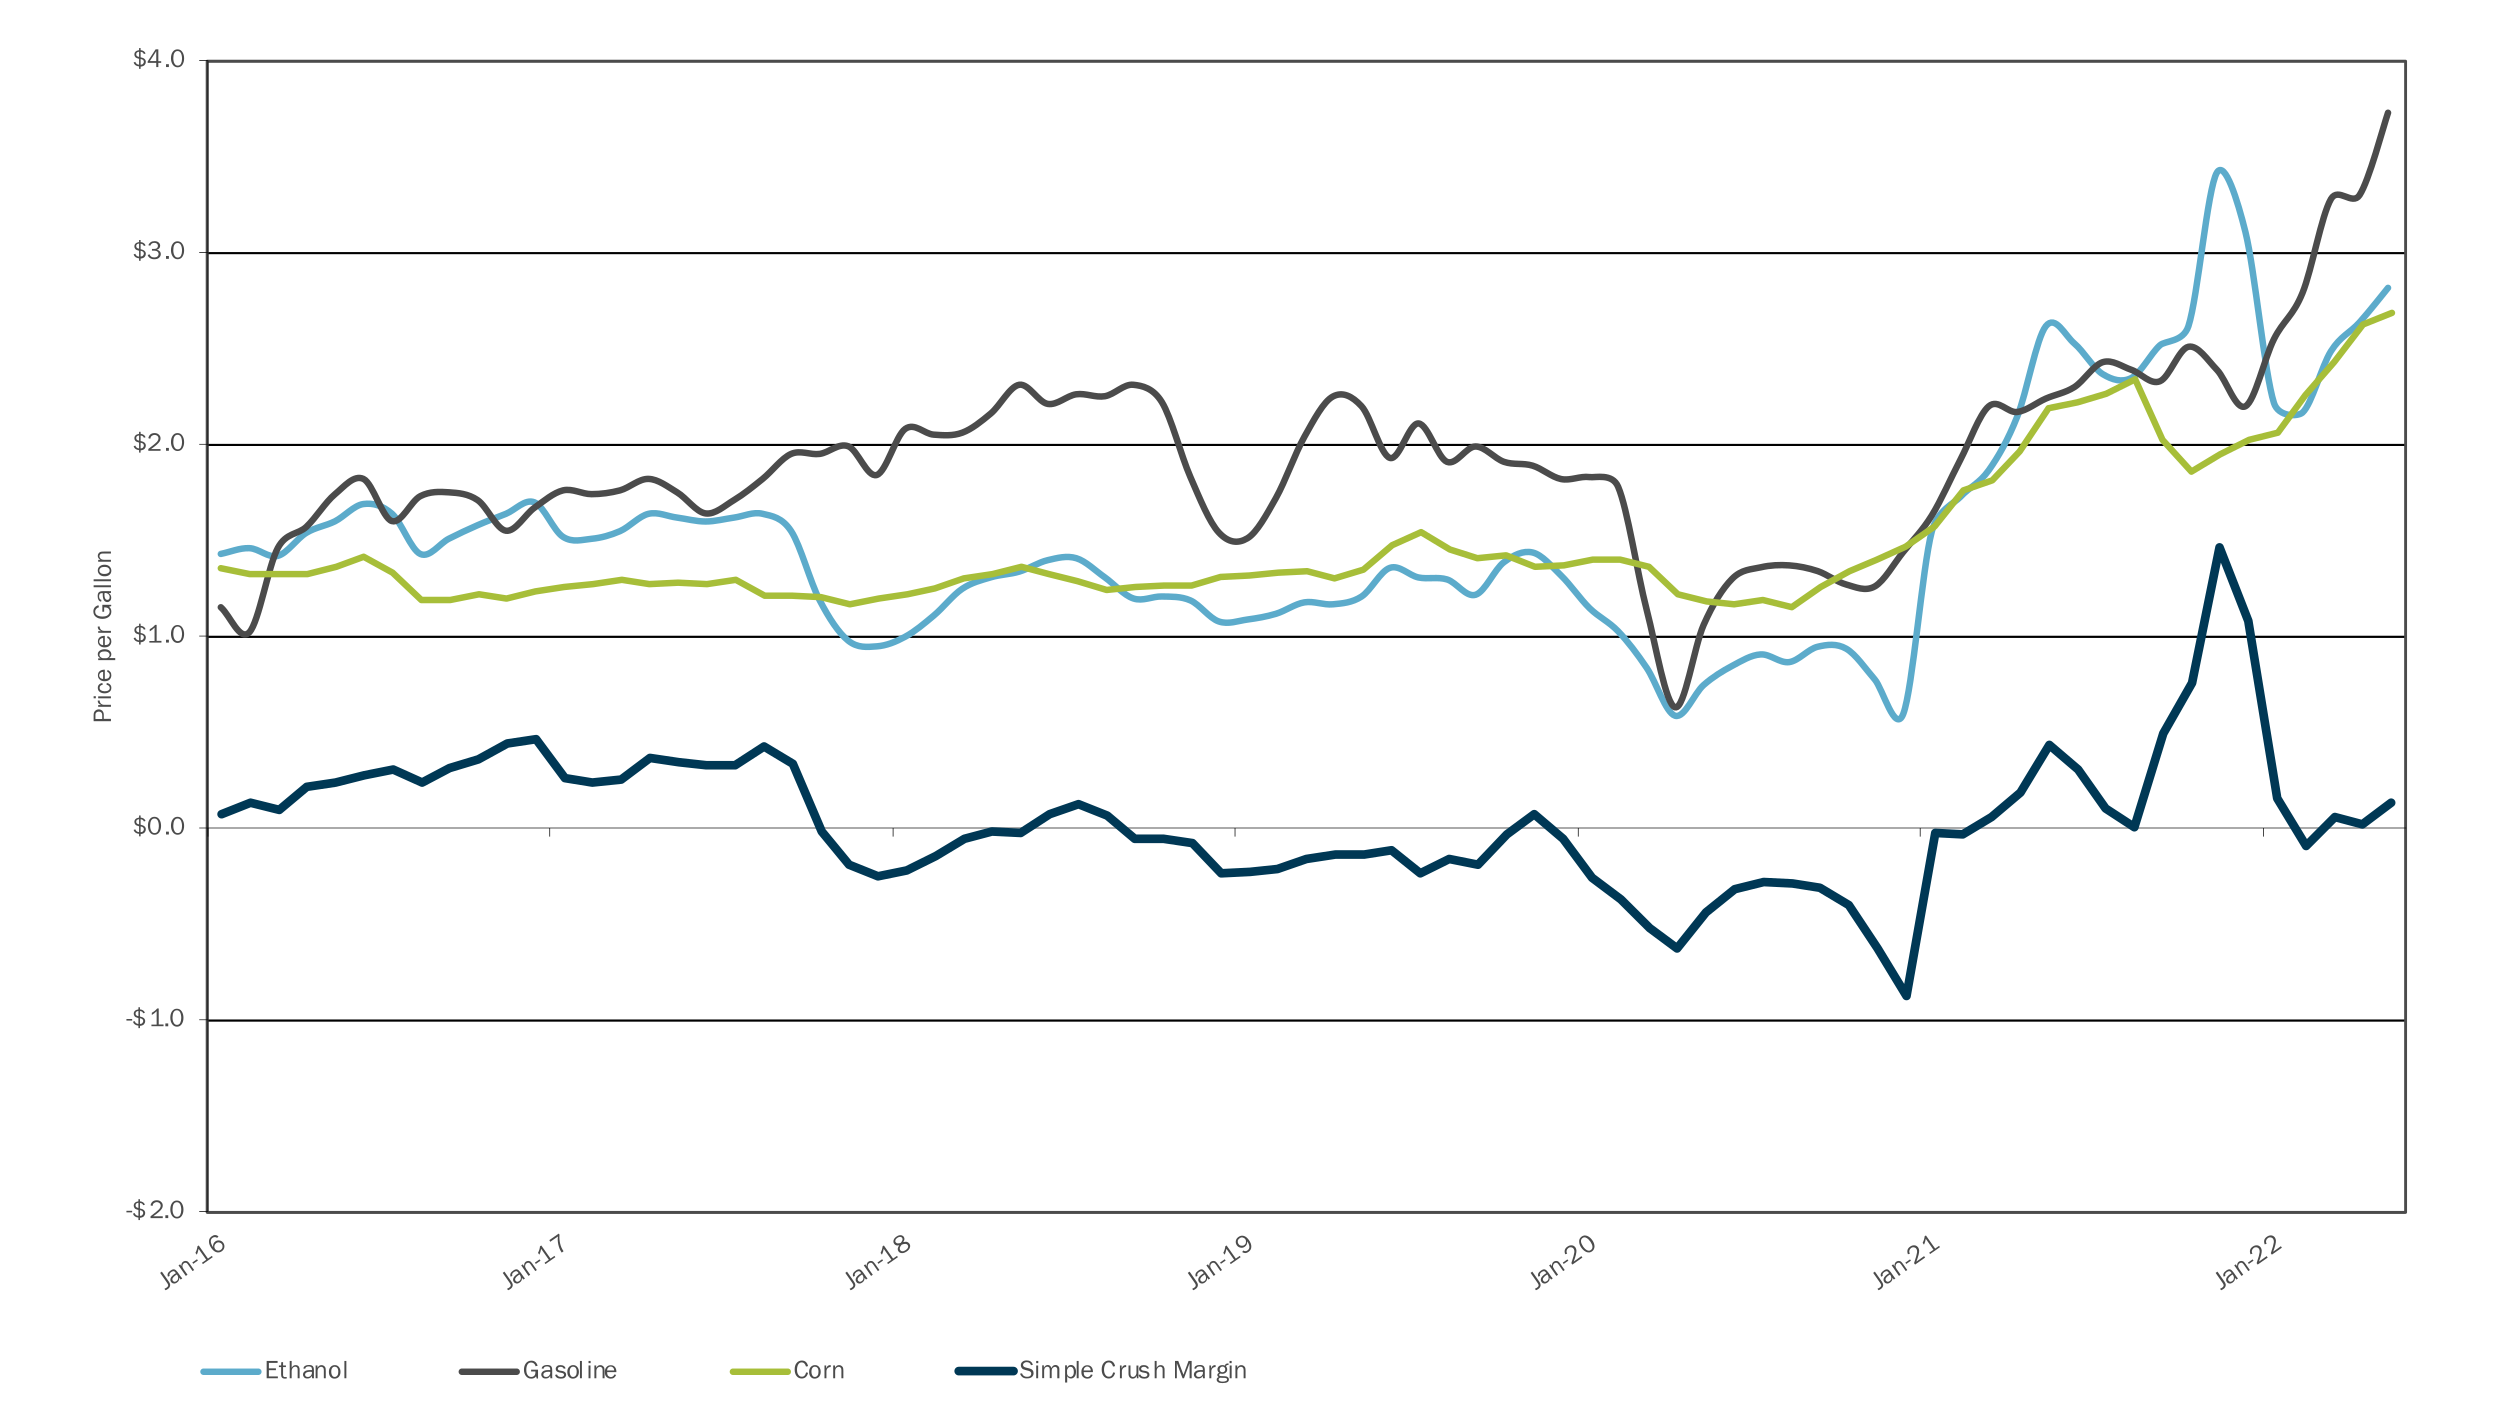 <?xml version="1.0" encoding="utf-8"?>
<!-- Generator: Adobe Illustrator 26.4.1, SVG Export Plug-In . SVG Version: 6.00 Build 0)  -->
<svg version="1.1" id="Layer_1" xmlns="http://www.w3.org/2000/svg" xmlns:xlink="http://www.w3.org/1999/xlink" x="0px" y="0px"
	 width="1920px" height="1080px" viewBox="0 0 1920 1080" style="enable-background:new 0 0 1920 1080;" xml:space="preserve">
<style type="text/css">
	
		.st0{clip-path:url(#SVGID_00000045613913268308090520000000750023155703074444_);fill:none;stroke:#000000;stroke-width:1.662;stroke-linejoin:round;stroke-miterlimit:10;}
	
		.st1{clip-path:url(#SVGID_00000067930075021574721620000004537023138412852128_);fill:none;stroke:#4B4B4B;stroke-width:2.216;stroke-linejoin:round;stroke-miterlimit:10;}
	
		.st2{clip-path:url(#SVGID_00000106861231772741211560000000349499103460724646_);fill:none;stroke:#000000;stroke-width:0.554;stroke-linejoin:round;stroke-miterlimit:10;}
	
		.st3{clip-path:url(#SVGID_00000111164954981685565550000005869829828508064682_);fill:none;stroke:#000000;stroke-width:0.554;stroke-linejoin:round;stroke-miterlimit:10;}
	
		.st4{clip-path:url(#SVGID_00000016066089766619799160000008743610664120906629_);fill:none;stroke:#000000;stroke-width:0.554;stroke-linejoin:round;stroke-miterlimit:10;}
	
		.st5{clip-path:url(#SVGID_00000027568581133395845950000012387244673357323947_);fill:none;stroke:#000000;stroke-width:0.554;stroke-linejoin:round;stroke-miterlimit:10;}
	
		.st6{clip-path:url(#SVGID_00000111182731070964693200000008436185343320605066_);fill:none;stroke:#5CABCB;stroke-width:4.985;stroke-linecap:round;stroke-linejoin:round;stroke-miterlimit:10;}
	
		.st7{clip-path:url(#SVGID_00000117647714618627477340000014132813244680738739_);fill:none;stroke:#4B4B4B;stroke-width:4.985;stroke-linecap:round;stroke-linejoin:round;stroke-miterlimit:10;}
	
		.st8{clip-path:url(#SVGID_00000062880254576958499790000012914284472465176230_);fill:none;stroke:#A7BE39;stroke-width:4.985;stroke-linecap:round;stroke-linejoin:round;stroke-miterlimit:10;}
	
		.st9{clip-path:url(#SVGID_00000023240455893613439930000004182490687073830565_);fill:none;stroke:#003855;stroke-width:6.647;stroke-linecap:round;stroke-linejoin:round;stroke-miterlimit:10;}
	.st10{clip-path:url(#SVGID_00000095336008738040552310000016199094663932215741_);}
	.st11{fill:#4B4B4B;}
	.st12{clip-path:url(#SVGID_00000049917374825108179670000012761895257513689507_);}
	.st13{clip-path:url(#SVGID_00000000181003950391098580000009942839213084308139_);}
	.st14{clip-path:url(#SVGID_00000178890304401424944980000008743988856742471858_);}
	.st15{clip-path:url(#SVGID_00000152986911945994802360000002551187519436643240_);}
	.st16{clip-path:url(#SVGID_00000128475857674519211220000013043287677345055397_);}
	.st17{clip-path:url(#SVGID_00000000917071774729683450000005103530315116354474_);}
	.st18{clip-path:url(#SVGID_00000170977066870349686330000017535948652533002145_);}
	.st19{clip-path:url(#SVGID_00000093149417677945552490000011170468708548021377_);}
	.st20{clip-path:url(#SVGID_00000183224769855087349440000004290407102926610605_);}
	.st21{clip-path:url(#SVGID_00000090989202287085654380000001773958755266074042_);}
	.st22{clip-path:url(#SVGID_00000145740085842341673010000012690739214785008772_);}
	.st23{clip-path:url(#SVGID_00000143587201414657656360000009455449939652890807_);}
	.st24{clip-path:url(#SVGID_00000148619453442603100270000013798961390682321282_);}
	.st25{clip-path:url(#SVGID_00000011031565347322254090000003875145694497316500_);}
	
		.st26{clip-path:url(#SVGID_00000132046415824660815600000009534565914699753390_);fill:none;stroke:#5CABCB;stroke-width:4.985;stroke-linecap:round;stroke-linejoin:round;stroke-miterlimit:10;}
	.st27{clip-path:url(#SVGID_00000152244707582104337730000008319208167793488515_);}
	
		.st28{clip-path:url(#SVGID_00000112623365333797231940000012172526558531711117_);fill:none;stroke:#4B4B4B;stroke-width:4.985;stroke-linecap:round;stroke-linejoin:round;stroke-miterlimit:10;}
	.st29{clip-path:url(#SVGID_00000014616395616859079420000005503905787869142458_);}
	
		.st30{clip-path:url(#SVGID_00000038382008275457256300000006956131032606925718_);fill:none;stroke:#A7BE39;stroke-width:4.985;stroke-linecap:round;stroke-linejoin:round;stroke-miterlimit:10;}
	.st31{clip-path:url(#SVGID_00000025415910217900281250000005504687961403433382_);}
	
		.st32{clip-path:url(#SVGID_00000069375433010646586510000006689689927451541176_);fill:none;stroke:#003855;stroke-width:6.647;stroke-linecap:round;stroke-linejoin:round;stroke-miterlimit:10;}
	.st33{clip-path:url(#SVGID_00000066498004620305287210000014844447449671974024_);}
</style>
<g>
	<defs>
		<rect id="SVGID_1_" x="-96.8" y="-140.2" width="2047.3" height="1282.9"/>
	</defs>
	<clipPath id="SVGID_00000026861510151161617890000003267037343027695792_">
		<use xlink:href="#SVGID_1_"  style="overflow:visible;"/>
	</clipPath>
	
		<path style="clip-path:url(#SVGID_00000026861510151161617890000003267037343027695792_);fill:none;stroke:#000000;stroke-width:1.662;stroke-linejoin:round;stroke-miterlimit:10;" d="
		M159.1,47h1688.4 M159.1,194.4h1688.4 M159.1,341.7h1688.4 M159.1,489.1h1688.4 M159.1,783.8h1688.4 M159.1,931.1h1688.4"/>
</g>
<g>
	<defs>
		<rect id="SVGID_00000003065688987422081220000016204014609865006230_" x="-96.8" y="-140.2" width="2047.3" height="1282.9"/>
	</defs>
	<clipPath id="SVGID_00000124856149100311988810000004300498664326678695_">
		<use xlink:href="#SVGID_00000003065688987422081220000016204014609865006230_"  style="overflow:visible;"/>
	</clipPath>
	
		<rect x="159.1" y="47" style="clip-path:url(#SVGID_00000124856149100311988810000004300498664326678695_);fill:none;stroke:#4B4B4B;stroke-width:2.216;stroke-linejoin:round;stroke-miterlimit:10;" width="1688.4" height="884.1"/>
</g>
<g>
	<defs>
		<rect id="SVGID_00000075121710809666229670000016671623837187100336_" x="-96.8" y="-140.2" width="2047.3" height="1282.9"/>
	</defs>
	<clipPath id="SVGID_00000059306644553844305460000006367083301513345928_">
		<use xlink:href="#SVGID_00000075121710809666229670000016671623837187100336_"  style="overflow:visible;"/>
	</clipPath>
	
		<line style="clip-path:url(#SVGID_00000059306644553844305460000006367083301513345928_);fill:none;stroke:#000000;stroke-width:0.554;stroke-linejoin:round;stroke-miterlimit:10;" x1="159.7" y1="930.5" x2="159.7" y2="46.5"/>
</g>
<g>
	<defs>
		<rect id="SVGID_00000101790844300581830280000016672141170048912802_" x="-96.8" y="-140.2" width="2047.3" height="1282.9"/>
	</defs>
	<clipPath id="SVGID_00000070106579464813666480000016621136010778223279_">
		<use xlink:href="#SVGID_00000101790844300581830280000016672141170048912802_"  style="overflow:visible;"/>
	</clipPath>
	
		<path style="clip-path:url(#SVGID_00000070106579464813666480000016621136010778223279_);fill:none;stroke:#000000;stroke-width:0.554;stroke-linejoin:round;stroke-miterlimit:10;" d="
		M153,46.5h6.6 M153,193.8h6.6 M153,341.2h6.6 M153,488.5h6.6 M153,635.9h6.6 M153,783.2h6.6 M153,930.5h6.6"/>
</g>
<g>
	<defs>
		<rect id="SVGID_00000009591294841852580180000015088593640801938106_" x="-96.8" y="-140.2" width="2047.3" height="1282.9"/>
	</defs>
	<clipPath id="SVGID_00000057119984064886248510000004392730885649512084_">
		<use xlink:href="#SVGID_00000009591294841852580180000015088593640801938106_"  style="overflow:visible;"/>
	</clipPath>
	
		<line style="clip-path:url(#SVGID_00000057119984064886248510000004392730885649512084_);fill:none;stroke:#000000;stroke-width:0.554;stroke-linejoin:round;stroke-miterlimit:10;" x1="159.7" y1="635.9" x2="1848" y2="635.9"/>
</g>
<g>
	<defs>
		<rect id="SVGID_00000160900839612555415980000007264354826192891545_" x="-96.8" y="-140.2" width="2047.3" height="1282.9"/>
	</defs>
	<clipPath id="SVGID_00000062152147476288342330000016430676267865214615_">
		<use xlink:href="#SVGID_00000160900839612555415980000007264354826192891545_"  style="overflow:visible;"/>
	</clipPath>
	
		<path style="clip-path:url(#SVGID_00000062152147476288342330000016430676267865214615_);fill:none;stroke:#000000;stroke-width:0.554;stroke-linejoin:round;stroke-miterlimit:10;" d="
		M1738.4,635.9v6.6 M1474.7,635.9v6.6 M1212.1,635.9v6.6 M948.5,635.9v6.6 M685.9,635.9v6.6 M422.2,635.9v6.6 M159.7,635.9v6.6"/>
</g>
<g>
	<defs>
		<rect id="SVGID_00000142168875414329124860000005046000070953067955_" x="158" y="45.9" width="1690.6" height="886.3"/>
	</defs>
	<clipPath id="SVGID_00000100372663492280044490000015158227526658500273_">
		<use xlink:href="#SVGID_00000142168875414329124860000005046000070953067955_"  style="overflow:visible;"/>
	</clipPath>
	
		<path style="clip-path:url(#SVGID_00000100372663492280044490000015158227526658500273_);fill:none;stroke:#5CABCB;stroke-width:4.985;stroke-linecap:round;stroke-linejoin:round;stroke-miterlimit:10;" d="
		M169.6,425.4c7.3-1.5,14.6-4.7,21.9-4.4c7.3,0.2,14.6,7.9,21.9,5.9c7.3-2,14.6-13.3,21.9-17.7c7.3-4.4,14.6-5.2,21.9-8.8
		c7.3-3.7,14.6-12.3,21.9-13.3c7.3-1,14.6,1,21.9,7.4c7.3,6.4,14.6,27.8,21.9,31c7.3,3.2,14.6-8.1,21.9-11.8
		c7.3-3.7,14.6-7.1,21.9-10.3c7.3-3.2,14.6-5.9,21.9-8.8c7.3-3,14.6-11.8,21.9-8.8c7.3,2.9,14.6,21.9,21.9,26.5
		c7.3,4.7,14.6,2.2,21.9,1.5c7.3-0.7,14.6-2.7,21.9-5.9c7.3-3.2,14.6-11.6,21.9-13.3c7.3-1.7,14.6,2,21.9,2.9c7.3,1,14.6,3,21.9,3
		c7.3,0,14.6-2,21.9-3c7.3-1,14.6-4.7,21.9-2.9c7.1,1.7,14.9,2.6,21.9,13.3c7.3,11.1,14.6,39.1,21.9,53.1c7.3,14,14.6,25.1,21.9,31
		c7.3,5.9,14.6,4.9,21.9,4.4c7.3-0.5,14.6-3.4,21.9-7.4c7.3-3.9,14.6-10.1,21.9-16.2c7.3-6.1,14.6-15.7,21.9-20.6
		c7.3-4.9,14.6-6.6,21.9-8.8c7.3-2.2,14.6-2.2,21.9-4.4c7.3-2.2,14.6-7.1,21.9-8.8c7.3-1.7,14.6-3.7,21.9-1.5
		c7.3,2.2,14.6,9.6,21.9,14.7c7.3,5.2,14.6,13.8,21.9,16.2c7.3,2.5,14.6-1.7,21.9-1.5c7.3,0.2,14.6-0.2,21.9,3
		c7.3,3.2,14.6,13.8,21.9,16.2c7.3,2.5,14.6-0.5,21.9-1.5c7.3-1,14.6-2.2,21.9-4.4c7.3-2.2,14.6-7.6,21.9-8.8
		c7.3-1.2,14.6,2.2,21.9,1.5c7.3-0.7,14.6-1.2,21.9-5.9c7.3-4.7,14.6-19.7,21.9-22.1c7.3-2.5,14.6,5.9,21.9,7.4
		c7.3,1.5,14.6-0.7,21.9,1.5c7.3,2.2,14.6,14,21.9,11.8c7.3-2.2,14.6-19.7,21.9-25.1c7.3-5.4,14.6-9.1,21.9-7.4s14.6,10.6,21.9,17.7
		c7.3,7.1,14.6,17.9,21.9,25.1c7.3,7.1,14.6,10.1,21.9,17.7c7.3,7.6,14.6,17.2,21.9,28c7.3,10.8,14.6,34.7,21.9,36.9
		c7.3,2.2,14.6-17.2,21.9-23.6c7.3-6.4,14.6-10.8,21.9-14.7c7.3-3.9,14.6-8.4,21.9-8.8c7.3-0.5,14.6,6.9,21.9,5.9
		c7.3-1,14.6-10.1,21.9-11.8c7.3-1.7,14.6-2.7,21.9,1.5c7.3,4.2,14.6,15.2,21.9,23.6c6.2,7.1,15.7,42.6,21.9,26.5
		c7.3-18.9,14.6-112.3,21.9-140.1c4.4-16.7,17.6-21.8,21.9-26.5c7.3-7.9,14.6-10.3,21.9-20.6c7.3-10.3,14.6-22.9,21.9-41.3
		c7.3-18.4,14.6-60,21.9-69.3c7.3-9.3,14.6,7.1,21.9,13.3c7.3,6.1,14.6,19.2,21.9,23.6c7.3,4.4,14.6,6.6,21.9,2.9
		c7.3-3.7,14.6-18.4,21.9-25.1c4.1-3.8,17.8-2.2,21.9-14.7c7.3-22.1,14.6-105.9,21.9-118c6.1-10,15.8,21.1,21.9,45.7
		c7.3,29.5,14.6,108.2,21.9,131.3c3.5,11,18.4,10.5,21.9,7.4c7.3-6.6,14.6-35.6,21.9-47.2c7.3-11.6,14.6-14,21.9-22.1
		c7.3-8.1,18.3-22.1,21.9-26.5"/>
</g>
<g>
	<defs>
		<rect id="SVGID_00000013875708746541568250000006925043092248566445_" x="158" y="45.9" width="1690.6" height="886.3"/>
	</defs>
	<clipPath id="SVGID_00000070814308804959994350000003735637449683197597_">
		<use xlink:href="#SVGID_00000013875708746541568250000006925043092248566445_"  style="overflow:visible;"/>
	</clipPath>
	
		<path style="clip-path:url(#SVGID_00000070814308804959994350000003735637449683197597_);fill:none;stroke:#4B4B4B;stroke-width:4.985;stroke-linecap:round;stroke-linejoin:round;stroke-miterlimit:10;" d="
		M169.6,466.4c7.3,6.4,14.6,26.8,21.9,19.2c7.3-7.6,14.6-51.3,21.9-64.8c6.5-12,15.4-10.1,21.9-16.2c7.3-6.9,14.6-18.9,21.9-25
		c7.3-6.1,14.6-15.2,21.9-11.8c7.3,3.4,14.6,30.2,21.9,32.4c7.3,2.2,14.6-15.5,21.9-19.2c7.3-3.7,14.6-3.4,21.9-2.9
		c7.3,0.5,14.6,1,21.9,5.9c7.3,4.9,14.6,22.6,21.9,23.6c7.3,1,14.6-12.5,21.9-17.7c7.3-5.2,14.6-11.5,21.9-13.3
		c7.3-1.7,14.6,2.9,21.9,2.9c7.3,0,14.6-1,21.9-2.9c7.3-2,14.6-9.1,21.9-8.8c7.3,0.2,14.6,5.9,21.9,10.3
		c7.3,4.4,14.6,15.2,21.9,16.2c7.3,1,14.6-5.9,21.9-10.3c7.3-4.4,14.6-10.3,21.9-16.2c7.3-5.9,14.6-16,21.9-19.2
		c7.3-3.2,14.6,1,21.9,0c7.3-1,14.6-8.6,21.9-5.9c7.3,2.7,14.6,24.3,21.9,22.1c7.3-2.2,14.6-30.2,21.9-35.4
		c7.3-5.2,14.6,3.9,21.9,4.4c7.3,0.5,14.6,1.2,21.9-1.5c7.3-2.7,14.6-8.6,21.9-14.7c7.3-6.1,14.6-20.9,21.9-22.1
		c7.3-1.2,14.6,13.5,21.9,14.7c7.3,1.2,14.6-6.4,21.9-7.4c7.3-1,14.6,2.7,21.9,1.5c7.3-1.2,14.6-9.6,21.9-8.8
		c6.8,0.7,15.2,2.4,21.9,13.3c7.3,11.8,14.6,40.8,21.9,57.5c7.3,16.7,14.6,34.9,21.9,42.7c7.3,7.9,14.6,8.8,21.9,4.4
		c7.3-4.4,14.6-17.9,21.9-30.9c7.3-13,14.6-34.1,21.9-47.1c7.3-13,14.6-27,21.9-30.9c7.3-3.9,14.6-0.5,21.9,7.4
		c7.3,7.9,14.6,37.6,21.9,39.8c7.3,2.2,14.6-27,21.9-26.5c7.3,0.5,14.6,26.5,21.9,29.5c7.3,2.9,14.6-11.8,21.9-11.8
		c7.3,0,14.6,9.3,21.9,11.8c7.3,2.5,14.6,0.7,21.9,2.9c7.3,2.2,14.6,8.8,21.9,10.3c7.3,1.5,14.6-2.5,21.9-1.5
		c4.6,0.6,17.4-3.2,21.9,7.4c7.3,16.9,14.6,66,21.9,94.3c7.3,28.2,14.6,73.2,21.9,75.1c7.3,2,14.6-46.9,21.9-63.3
		c7.3-16.5,14.6-28,21.9-35.4c7.3-7.4,14.6-7.1,21.9-8.8c7.3-1.7,14.6-2,21.9-1.5c7.3,0.5,14.6,2,21.9,4.4
		c7.3,2.5,14.6,8.3,21.9,10.3c7.3,2,14.6,5.6,21.9,1.5c7.3-4.2,14.6-17.4,21.9-26.5c7.3-9.1,14.6-16.2,21.9-28
		c7.3-11.8,14.6-28.7,21.9-42.7c7.3-14,14.6-35.1,21.9-41.2c7.3-6.1,14.6,5.4,21.9,4.4c7.3-1,14.6-7.1,21.9-10.3
		c7.3-3.2,14.6-4.2,21.9-8.8c7.3-4.7,14.6-16.9,21.9-19.2c7.3-2.2,14.6,3.4,21.9,5.9c7.3,2.5,14.6,11.8,21.9,8.8
		c7.3-2.9,14.6-25,21.9-26.5c7.3-1.5,14.6,10.1,21.9,17.7c7.3,7.6,14.6,31.9,21.9,28c7.3-3.9,14.6-37.1,21.9-51.6
		c7.3-14.5,14.6-17.4,21.9-35.4c7.3-17.9,14.6-59.7,21.9-72.2c5.6-9.6,16.4,5.5,21.9-2.9c7.3-11,18.3-52.8,21.9-63.3"/>
</g>
<g>
	<defs>
		<rect id="SVGID_00000169547740218386420780000012254157905980834692_" x="158" y="45.9" width="1690.6" height="886.3"/>
	</defs>
	<clipPath id="SVGID_00000008855585289314116700000005297830645051232401_">
		<use xlink:href="#SVGID_00000169547740218386420780000012254157905980834692_"  style="overflow:visible;"/>
	</clipPath>
	
		<polyline style="clip-path:url(#SVGID_00000008855585289314116700000005297830645051232401_);fill:none;stroke:#A7BE39;stroke-width:4.985;stroke-linecap:round;stroke-linejoin:round;stroke-miterlimit:10;" points="
		169.6,436.4 191.8,440.9 214,440.9 236.1,440.9 258.3,435.3 279.3,427.6 301.5,439.8 323.6,460.8 345.8,460.8 367.9,456.4 
		389,459.7 411.2,454.2 433.3,450.8 455.5,448.6 477.6,445.3 498.7,448.6 520.8,447.5 543,448.6 565.1,445.3 587.3,457.5 
		608.4,457.5 630.5,458.6 652.7,464.1 674.8,459.7 697,456.4 718,451.9 740.2,444.2 762.3,440.9 784.5,435.3 805.6,440.9 
		827.7,446.4 849.9,453.1 872,450.8 894.2,449.7 915.2,449.7 937.4,443.1 959.5,442 981.7,439.8 1003.9,438.7 1024.9,444.2 
		1047.1,437.5 1069.2,418.7 1091.4,408.7 1113.5,422 1134.6,428.7 1156.7,426.5 1178.9,435.3 1201.1,434.2 1223.2,429.8 
		1244.3,429.8 1266.4,435.3 1288.6,456.4 1310.7,461.9 1331.8,464.1 1353.9,460.8 1376.1,466.3 1398.3,450.8 1420.4,438.7 
		1441.5,429.8 1463.6,419.8 1485.8,404.3 1507.9,376.6 1530.1,368.9 1551.1,346.7 1573.3,313.5 1595.5,309 1617.6,302.4 
		1639.8,291.3 1660.8,337.8 1683,362.2 1705.1,348.9 1727.3,337.8 1749.4,332.3 1770.5,303.5 1792.7,278 1814.8,249.2 1837,240.3 	
		"/>
</g>
<g>
	<defs>
		<rect id="SVGID_00000104695399102224482030000007050515036018746549_" x="158" y="45.9" width="1690.6" height="886.3"/>
	</defs>
	<clipPath id="SVGID_00000172413752751097743750000008150751767375737000_">
		<use xlink:href="#SVGID_00000104695399102224482030000007050515036018746549_"  style="overflow:visible;"/>
	</clipPath>
	
		<polyline style="clip-path:url(#SVGID_00000172413752751097743750000008150751767375737000_);fill:none;stroke:#003855;stroke-width:6.647;stroke-linecap:round;stroke-linejoin:round;stroke-miterlimit:10;" points="
		170.2,625.3 192.4,616.5 214.5,622 235.6,604.3 257.7,601 279.9,595.4 302,591 324.2,601 345.2,589.9 367.4,583.2 389.6,571 
		411.7,567.7 433.9,597.6 454.9,601 477.1,598.7 499.2,582.1 521.4,585.4 542.4,587.7 564.6,587.7 586.8,573.3 608.9,586.6 
		631.1,638.6 652.1,664.1 674.3,673 696.4,668.5 718.6,657.5 740.7,644.2 761.8,638.6 783.9,639.7 806.1,625.3 828.3,617.6 
		850.4,626.4 871.5,644.2 893.6,644.2 915.8,647.5 937.9,670.7 960.1,669.6 981.1,667.4 1003.3,659.7 1025.5,656.3 1047.6,656.3 
		1068.7,653 1090.8,670.7 1113,659.7 1135.1,664.1 1157.3,640.8 1178.3,625.3 1200.5,644.2 1222.7,674.1 1244.8,690.7 1267,712.8 
		1288,728.4 1310.2,700.7 1332.3,682.9 1354.5,677.4 1376.7,678.5 1397.7,681.8 1419.9,695.1 1442,728.4 1464.2,764.9 1486.3,639.7 
		1507.4,640.8 1529.5,627.5 1551.7,608.7 1573.9,572.1 1596,591 1617.1,620.9 1639.2,635.3 1661.4,563.3 1683.5,524.5 1704.6,420.4 
		1726.7,476.9 1748.9,613.1 1771.1,649.7 1793.2,627.5 1814.3,633.1 1836.4,616.5 	"/>
</g>
<g>
	<defs>
		<rect id="SVGID_00000081609138071343473700000003870102140114568345_" x="-96.8" y="-140.2" width="2047.3" height="1282.9"/>
	</defs>
	<clipPath id="SVGID_00000183933531284007007150000000838749331083532942_">
		<use xlink:href="#SVGID_00000081609138071343473700000003870102140114568345_"  style="overflow:visible;"/>
	</clipPath>
	<g style="clip-path:url(#SVGID_00000183933531284007007150000000838749331083532942_);">
		<path class="st11" d="M101.5,929.9v1.2h-4.4v-1.2H101.5z"/>
		<path class="st11" d="M107.5,937h-1.2v-1.9c-2.2-0.2-3.6-1.2-4.2-3l1.3-0.5c0.5,1.4,1.5,2.1,2.9,2.2v-4.5
			c-1.5-0.4-2.5-0.8-2.9-1.4s-0.7-1.2-0.7-1.9c0-1.9,1.2-3,3.6-3.4v-1.6h1.2v1.6c1.9,0.2,3.2,1,3.8,2.6l-1.3,0.4
			c-0.4-1.1-1.2-1.6-2.5-1.7v4.2c2.7,0.5,4,1.7,4,3.6c0,0.8-0.3,1.6-0.9,2.3c-0.6,0.7-1.6,1.1-3.1,1.3V937z M106.3,923.7
			c-0.7,0.1-1.2,0.3-1.6,0.6c-0.4,0.4-0.6,0.8-0.6,1.4c0,1.1,0.7,1.8,2.2,2V923.7z M107.5,933.8c0.8,0,1.4-0.2,1.8-0.7
			s0.7-0.9,0.7-1.5c0-1.2-0.8-1.9-2.5-2.2V933.8z"/>
		<path class="st11" d="M125,934.1v1.4h-9.4v-1.4c3.7-2.8,5.9-4.6,6.7-5.5c0.7-0.9,1.1-1.8,1.1-2.6c0-0.8-0.3-1.5-0.9-2
			c-0.6-0.5-1.3-0.8-2.1-0.8c-0.8,0-1.5,0.3-2.2,0.8c-0.6,0.5-1,1.3-1.1,2.2l-1.5-0.5c0.6-2.6,2.2-3.9,4.8-3.9
			c1.4,0,2.5,0.4,3.3,1.2c0.9,0.8,1.3,1.7,1.3,2.9c0,0.8-0.2,1.5-0.6,2.2s-1.2,1.6-2.3,2.6s-2.6,2.1-4.4,3.4H125z"/>
		<path class="st11" d="M129.2,933.3v2.2H127v-2.2H129.2z"/>
		<path class="st11" d="M135.9,935.8c-1.5,0-2.8-0.7-3.7-2c-0.9-1.3-1.4-3-1.4-4.9c0-1.9,0.4-3.6,1.3-4.9c0.9-1.3,2.1-2,3.7-2
			c1.7,0,2.9,0.7,3.8,2.1c0.9,1.4,1.3,3,1.3,4.9c0,1.8-0.4,3.4-1.3,4.8C138.7,935.1,137.5,935.8,135.9,935.8z M135.9,934.5
			c1.1,0,2-0.5,2.5-1.5c0.5-1,0.8-2.3,0.8-3.8c0-1.7-0.3-3.1-0.8-4.2s-1.4-1.7-2.6-1.7c-1.1,0-1.9,0.5-2.5,1.5c-0.5,1-0.8,2.4-0.8,4
			c0,1.7,0.3,3.1,0.9,4.1C134,934,134.8,934.5,135.9,934.5z"/>
	</g>
</g>
<g>
	<defs>
		<rect id="SVGID_00000089542258492476462730000008338916584960230072_" x="-96.8" y="-140.2" width="2047.3" height="1282.9"/>
	</defs>
	<clipPath id="SVGID_00000011016859865020687550000002802573978754214789_">
		<use xlink:href="#SVGID_00000089542258492476462730000008338916584960230072_"  style="overflow:visible;"/>
	</clipPath>
	<g style="clip-path:url(#SVGID_00000011016859865020687550000002802573978754214789_);">
		<path class="st11" d="M101.5,782.6v1.2h-4.4v-1.2H101.5z"/>
		<path class="st11" d="M107.5,789.6h-1.2v-1.9c-2.2-0.2-3.6-1.2-4.2-3l1.3-0.5c0.5,1.4,1.5,2.1,2.9,2.2v-4.5
			c-1.5-0.4-2.5-0.8-2.9-1.4s-0.7-1.2-0.7-1.9c0-1.9,1.2-3,3.6-3.4v-1.6h1.2v1.6c1.9,0.2,3.2,1,3.8,2.6l-1.3,0.4
			c-0.4-1.1-1.2-1.6-2.5-1.7v4.2c2.7,0.5,4,1.7,4,3.6c0,0.8-0.3,1.6-0.9,2.3c-0.6,0.7-1.6,1.1-3.1,1.3V789.6z M106.3,776.4
			c-0.7,0.1-1.2,0.3-1.6,0.6c-0.4,0.4-0.6,0.8-0.6,1.4c0,1.1,0.7,1.8,2.2,2V776.4z M107.5,786.4c0.8,0,1.4-0.2,1.8-0.7
			s0.7-0.9,0.7-1.5c0-1.2-0.8-1.9-2.5-2.2V786.4z"/>
		<path class="st11" d="M125.6,786.9v1.2h-9.3v-1.2h4v-10.3c-1.2,1.2-2.4,2.2-3.7,2.9v-1.7c1.7-0.9,3.1-2,4.1-3.3h1.2v12.3H125.6z"
			/>
		<path class="st11" d="M129.2,786v2.2H127V786H129.2z"/>
		<path class="st11" d="M135.9,788.5c-1.5,0-2.8-0.7-3.7-2c-0.9-1.3-1.4-3-1.4-4.9c0-1.9,0.4-3.6,1.3-4.9c0.9-1.3,2.1-2,3.7-2
			c1.7,0,2.9,0.7,3.8,2.1c0.9,1.4,1.3,3,1.3,4.9c0,1.8-0.4,3.4-1.3,4.8C138.7,787.8,137.5,788.5,135.9,788.5z M135.9,787.1
			c1.1,0,2-0.5,2.5-1.5c0.5-1,0.8-2.3,0.8-3.8c0-1.7-0.3-3.1-0.8-4.2s-1.4-1.7-2.6-1.7c-1.1,0-1.9,0.5-2.5,1.5c-0.5,1-0.8,2.4-0.8,4
			c0,1.7,0.3,3.1,0.9,4.1C134,786.6,134.8,787.1,135.9,787.1z"/>
	</g>
</g>
<g>
	<defs>
		<rect id="SVGID_00000150820424739606177020000002943801826350842007_" x="-96.8" y="-140.2" width="2047.3" height="1282.9"/>
	</defs>
	<clipPath id="SVGID_00000090976844275053058380000011793971121097094824_">
		<use xlink:href="#SVGID_00000150820424739606177020000002943801826350842007_"  style="overflow:visible;"/>
	</clipPath>
	<g style="clip-path:url(#SVGID_00000090976844275053058380000011793971121097094824_);">
		<path class="st11" d="M108,642.3h-1.2v-1.9c-2.2-0.2-3.6-1.2-4.2-3l1.3-0.5c0.5,1.4,1.5,2.1,2.9,2.2v-4.5
			c-1.5-0.4-2.5-0.8-2.9-1.4s-0.7-1.2-0.7-1.9c0-1.9,1.2-3,3.6-3.4v-1.6h1.2v1.6c1.9,0.2,3.2,1,3.8,2.6l-1.3,0.4
			c-0.4-1.1-1.2-1.6-2.5-1.7v4.2c2.7,0.5,4,1.7,4,3.6c0,0.8-0.3,1.6-0.9,2.3c-0.6,0.7-1.6,1.1-3.1,1.3V642.3z M106.8,629.1
			c-0.7,0.1-1.2,0.3-1.6,0.6c-0.4,0.4-0.6,0.8-0.6,1.4c0,1.1,0.7,1.8,2.2,2V629.1z M108,639.1c0.8,0,1.4-0.2,1.8-0.7
			s0.7-0.9,0.7-1.5c0-1.2-0.8-1.9-2.5-2.2V639.1z"/>
		<path class="st11" d="M118.7,641.1c-1.5,0-2.8-0.7-3.7-2c-0.9-1.3-1.4-3-1.4-4.9c0-1.9,0.4-3.6,1.3-4.9c0.9-1.3,2.1-2,3.7-2
			c1.7,0,2.9,0.7,3.8,2.1c0.9,1.4,1.3,3,1.3,4.9c0,1.8-0.4,3.4-1.3,4.8C121.5,640.4,120.3,641.1,118.7,641.1z M118.7,639.8
			c1.1,0,2-0.5,2.5-1.5c0.5-1,0.8-2.3,0.8-3.8c0-1.7-0.3-3.1-0.8-4.2s-1.4-1.7-2.6-1.7c-1.1,0-1.9,0.5-2.5,1.5c-0.5,1-0.8,2.4-0.8,4
			c0,1.7,0.3,3.1,0.9,4.1C116.8,639.3,117.6,639.8,118.7,639.8z"/>
		<path class="st11" d="M129.7,638.7v2.2h-2.2v-2.2H129.7z"/>
		<path class="st11" d="M136.4,641.1c-1.5,0-2.8-0.7-3.7-2c-0.9-1.3-1.4-3-1.4-4.9c0-1.9,0.4-3.6,1.3-4.9c0.9-1.3,2.1-2,3.7-2
			c1.7,0,2.9,0.7,3.8,2.1c0.9,1.4,1.3,3,1.3,4.9c0,1.8-0.4,3.4-1.3,4.8C139.3,640.4,138,641.1,136.4,641.1z M136.5,639.8
			c1.1,0,2-0.5,2.5-1.5c0.5-1,0.8-2.3,0.8-3.8c0-1.7-0.3-3.1-0.8-4.2s-1.4-1.7-2.6-1.7c-1.1,0-1.9,0.5-2.5,1.5c-0.5,1-0.8,2.4-0.8,4
			c0,1.7,0.3,3.1,0.9,4.1C134.5,639.3,135.3,639.8,136.5,639.8z"/>
	</g>
</g>
<g>
	<defs>
		<rect id="SVGID_00000005949231963964416910000007340646348589777065_" x="-96.8" y="-140.2" width="2047.3" height="1282.9"/>
	</defs>
	<clipPath id="SVGID_00000046313101855479023600000006298371979650096810_">
		<use xlink:href="#SVGID_00000005949231963964416910000007340646348589777065_"  style="overflow:visible;"/>
	</clipPath>
	<g style="clip-path:url(#SVGID_00000046313101855479023600000006298371979650096810_);">
		<path class="st11" d="M108,495h-1.2v-1.9c-2.2-0.2-3.6-1.2-4.2-3l1.3-0.5c0.5,1.4,1.5,2.1,2.9,2.2v-4.5c-1.5-0.4-2.5-0.8-2.9-1.4
			c-0.5-0.6-0.7-1.2-0.7-1.9c0-1.9,1.2-3,3.6-3.4v-1.6h1.2v1.6c1.9,0.2,3.2,1,3.8,2.6l-1.3,0.4c-0.4-1.1-1.2-1.6-2.5-1.7v4.2
			c2.7,0.5,4,1.7,4,3.6c0,0.8-0.3,1.6-0.9,2.3c-0.6,0.7-1.6,1.1-3.1,1.3V495z M106.8,481.7c-0.7,0.1-1.2,0.3-1.6,0.6
			s-0.6,0.8-0.6,1.4c0,1.1,0.7,1.8,2.2,2V481.7z M108,491.7c0.8,0,1.4-0.2,1.8-0.7c0.4-0.4,0.7-0.9,0.7-1.5c0-1.2-0.8-1.9-2.5-2.2
			V491.7z"/>
		<path class="st11" d="M124,492.3v1.2h-9.3v-1.2h4V482c-1.2,1.2-2.4,2.2-3.7,2.9v-1.7c1.7-0.9,3.1-2,4.1-3.3h1.2v12.3H124z"/>
		<path class="st11" d="M129.7,491.3v2.2h-2.2v-2.2H129.7z"/>
		<path class="st11" d="M136.4,493.8c-1.5,0-2.8-0.7-3.7-2c-0.9-1.3-1.4-3-1.4-4.9c0-1.9,0.4-3.6,1.3-4.9c0.9-1.3,2.1-2,3.7-2
			c1.7,0,2.9,0.7,3.8,2.1c0.9,1.4,1.3,3,1.3,4.9c0,1.8-0.4,3.4-1.3,4.8C139.3,493.1,138,493.8,136.4,493.8z M136.5,492.4
			c1.1,0,2-0.5,2.5-1.5c0.5-1,0.8-2.3,0.8-3.8c0-1.7-0.3-3.1-0.8-4.2c-0.6-1.1-1.4-1.7-2.6-1.7c-1.1,0-1.9,0.5-2.5,1.5
			s-0.8,2.4-0.8,4c0,1.7,0.3,3.1,0.9,4.1S135.3,492.4,136.5,492.4z"/>
	</g>
</g>
<g>
	<defs>
		<rect id="SVGID_00000041988818512715479810000003743700949933853608_" x="-96.8" y="-140.2" width="2047.3" height="1282.9"/>
	</defs>
	<clipPath id="SVGID_00000032644676080586600620000000855355061420107171_">
		<use xlink:href="#SVGID_00000041988818512715479810000003743700949933853608_"  style="overflow:visible;"/>
	</clipPath>
	<g style="clip-path:url(#SVGID_00000032644676080586600620000000855355061420107171_);">
		<path class="st11" d="M108,347.6h-1.2v-1.9c-2.2-0.2-3.6-1.2-4.2-3l1.3-0.5c0.5,1.4,1.5,2.1,2.9,2.2v-4.5
			c-1.5-0.4-2.5-0.8-2.9-1.4c-0.5-0.6-0.7-1.2-0.7-1.9c0-1.9,1.2-3,3.6-3.4v-1.6h1.2v1.6c1.9,0.2,3.2,1,3.8,2.6l-1.3,0.4
			c-0.4-1.1-1.2-1.6-2.5-1.7v4.2c2.7,0.5,4,1.7,4,3.6c0,0.8-0.3,1.6-0.9,2.3c-0.6,0.7-1.6,1.1-3.1,1.3V347.6z M106.8,334.4
			c-0.7,0.1-1.2,0.3-1.6,0.6s-0.6,0.8-0.6,1.4c0,1.1,0.7,1.8,2.2,2V334.4z M108,344.4c0.8,0,1.4-0.2,1.8-0.7
			c0.4-0.4,0.7-0.9,0.7-1.5c0-1.2-0.8-1.9-2.5-2.2V344.4z"/>
		<path class="st11" d="M123.3,344.8v1.4h-9.4v-1.4c3.7-2.8,5.9-4.6,6.7-5.5c0.7-0.9,1.1-1.8,1.1-2.6c0-0.8-0.3-1.5-0.9-2
			c-0.6-0.5-1.3-0.7-2.1-0.7c-0.8,0-1.5,0.3-2.2,0.8c-0.6,0.5-1,1.3-1.1,2.2l-1.5-0.5c0.6-2.6,2.2-3.9,4.8-3.9
			c1.4,0,2.5,0.4,3.3,1.2c0.9,0.8,1.3,1.7,1.3,2.9c0,0.8-0.2,1.5-0.6,2.2c-0.4,0.7-1.2,1.6-2.3,2.6s-2.6,2.1-4.4,3.4H123.3z"/>
		<path class="st11" d="M129.7,344v2.2h-2.2V344H129.7z"/>
		<path class="st11" d="M136.4,346.4c-1.5,0-2.8-0.7-3.7-2c-0.9-1.3-1.4-3-1.4-4.9c0-1.9,0.4-3.6,1.3-4.9c0.9-1.3,2.1-2,3.7-2
			c1.7,0,2.9,0.7,3.8,2.1c0.9,1.4,1.3,3,1.3,4.9c0,1.8-0.4,3.4-1.3,4.8C139.3,345.7,138,346.4,136.4,346.4z M136.5,345.1
			c1.1,0,2-0.5,2.5-1.5c0.5-1,0.8-2.3,0.8-3.8c0-1.7-0.3-3.1-0.8-4.2c-0.6-1.1-1.4-1.7-2.6-1.7c-1.1,0-1.9,0.5-2.5,1.5
			s-0.8,2.4-0.8,4c0,1.7,0.3,3.1,0.9,4.1S135.3,345.1,136.5,345.1z"/>
	</g>
</g>
<g>
	<defs>
		<rect id="SVGID_00000165194909031648275780000014726556947316908191_" x="-96.8" y="-140.2" width="2047.3" height="1282.9"/>
	</defs>
	<clipPath id="SVGID_00000055688467000457248720000006078501748065707932_">
		<use xlink:href="#SVGID_00000165194909031648275780000014726556947316908191_"  style="overflow:visible;"/>
	</clipPath>
	<g style="clip-path:url(#SVGID_00000055688467000457248720000006078501748065707932_);">
		<path class="st11" d="M108,200.3h-1.2v-1.9c-2.2-0.2-3.6-1.2-4.2-3l1.3-0.5c0.5,1.4,1.5,2.1,2.9,2.2v-4.5
			c-1.5-0.4-2.5-0.8-2.9-1.4c-0.5-0.6-0.7-1.2-0.7-1.9c0-1.9,1.2-3,3.6-3.4v-1.6h1.2v1.6c1.9,0.2,3.2,1,3.8,2.6l-1.3,0.4
			c-0.4-1.1-1.2-1.6-2.5-1.7v4.2c2.7,0.5,4,1.7,4,3.6c0,0.8-0.3,1.6-0.9,2.3c-0.6,0.7-1.6,1.1-3.1,1.3V200.3z M106.8,187
			c-0.7,0.1-1.2,0.3-1.6,0.6s-0.6,0.8-0.6,1.4c0,1.1,0.7,1.8,2.2,2V187z M108,197c0.8,0,1.4-0.2,1.8-0.7c0.4-0.4,0.7-0.9,0.7-1.5
			c0-1.2-0.8-1.9-2.5-2.2V197z"/>
		<path class="st11" d="M116.7,192.5v-1.3h1.5c1.1,0,1.9-0.2,2.4-0.7c0.5-0.5,0.7-1,0.7-1.7c0-0.7-0.3-1.3-0.8-1.7s-1.2-0.6-2-0.6
			c-1.5,0-2.5,0.7-3.1,2.2l-1.5-0.4c0.9-2,2.4-3.1,4.8-3.1c1.3,0,2.3,0.3,3.1,1s1.2,1.5,1.2,2.5c0,0.8-0.2,1.4-0.7,2
			s-1.1,0.9-1.9,1.1c0.8,0.1,1.6,0.5,2.2,1.1c0.6,0.6,0.9,1.3,0.9,2.3c0,1.1-0.5,2-1.4,2.8c-0.9,0.8-2.1,1.1-3.7,1.1
			c-1.2,0-2.3-0.3-3.2-0.9c-0.9-0.6-1.5-1.4-1.8-2.4l1.5-0.5c0.5,1.6,1.6,2.4,3.5,2.4c1.2,0,2.1-0.3,2.6-0.8
			c0.5-0.5,0.8-1.1,0.8-1.8c0-0.8-0.3-1.4-0.9-1.9c-0.6-0.5-1.5-0.7-2.6-0.7H116.7z"/>
		<path class="st11" d="M129.7,196.6v2.2h-2.2v-2.2H129.7z"/>
		<path class="st11" d="M136.4,199.1c-1.5,0-2.8-0.7-3.7-2c-0.9-1.3-1.4-3-1.4-4.9c0-1.9,0.4-3.6,1.3-4.9c0.9-1.3,2.1-2,3.7-2
			c1.7,0,2.9,0.7,3.8,2.1c0.9,1.4,1.3,3,1.3,4.9c0,1.8-0.4,3.4-1.3,4.8C139.3,198.4,138,199.1,136.4,199.1z M136.5,197.8
			c1.1,0,2-0.5,2.5-1.5c0.5-1,0.8-2.3,0.8-3.8c0-1.7-0.3-3.1-0.8-4.2c-0.6-1.1-1.4-1.7-2.6-1.7c-1.1,0-1.9,0.5-2.5,1.5
			s-0.8,2.4-0.8,4c0,1.7,0.3,3.1,0.9,4.1S135.3,197.8,136.5,197.8z"/>
	</g>
</g>
<g>
	<defs>
		<rect id="SVGID_00000121265708470808779900000006018922047474499456_" x="-96.8" y="-140.2" width="2047.3" height="1282.9"/>
	</defs>
	<clipPath id="SVGID_00000146479201406481756760000012026259274369032618_">
		<use xlink:href="#SVGID_00000121265708470808779900000006018922047474499456_"  style="overflow:visible;"/>
	</clipPath>
	<g style="clip-path:url(#SVGID_00000146479201406481756760000012026259274369032618_);">
		<path class="st11" d="M108,52.9h-1.2V51c-2.2-0.2-3.6-1.2-4.2-3l1.3-0.5c0.5,1.4,1.5,2.1,2.9,2.2v-4.5c-1.5-0.4-2.5-0.8-2.9-1.4
			c-0.5-0.6-0.7-1.2-0.7-1.9c0-1.9,1.2-3,3.6-3.4v-1.6h1.2v1.6c1.9,0.2,3.2,1,3.8,2.6l-1.3,0.4c-0.4-1.1-1.2-1.6-2.5-1.7v4.2
			c2.7,0.5,4,1.7,4,3.6c0,0.8-0.3,1.6-0.9,2.3c-0.6,0.7-1.6,1.1-3.1,1.3V52.9z M106.8,39.7c-0.7,0.1-1.2,0.3-1.6,0.6
			s-0.6,0.8-0.6,1.4c0,1.1,0.7,1.8,2.2,2V39.7z M108,49.7c0.8,0,1.4-0.2,1.8-0.7c0.4-0.4,0.7-0.9,0.7-1.5c0-1.2-0.8-1.9-2.5-2.2
			V49.7z"/>
		<path class="st11" d="M121.6,51.5H120v-3.2h-6.6v-1.1l6.1-9.3h2.1V47h2.2v1.3h-2.2V51.5z M120,47v-6.3c0-0.5,0-0.9,0-1.5
			c-0.3,0.5-0.5,0.9-0.7,1.2l-4.2,6.5H120z"/>
		<path class="st11" d="M129.7,49.3v2.2h-2.2v-2.2H129.7z"/>
		<path class="st11" d="M136.4,51.7c-1.5,0-2.8-0.7-3.7-2c-0.9-1.3-1.4-3-1.4-4.9c0-1.9,0.4-3.6,1.3-4.9c0.9-1.3,2.1-2,3.7-2
			c1.7,0,2.9,0.7,3.8,2.1c0.9,1.4,1.3,3,1.3,4.9c0,1.8-0.4,3.4-1.3,4.8C139.3,51,138,51.7,136.4,51.7z M136.5,50.4
			c1.1,0,2-0.5,2.5-1.5c0.5-1,0.8-2.3,0.8-3.8c0-1.7-0.3-3.1-0.8-4.2c-0.6-1.1-1.4-1.7-2.6-1.7c-1.1,0-1.9,0.5-2.5,1.5
			s-0.8,2.4-0.8,4c0,1.7,0.3,3.1,0.9,4.1S135.3,50.4,136.5,50.4z"/>
	</g>
</g>
<g>
	<defs>
		<rect id="SVGID_00000127736356305278628390000017280997357884168083_" x="-96.8" y="-140.2" width="2047.3" height="1282.9"/>
	</defs>
	<clipPath id="SVGID_00000034086426253835070280000016057563015985273756_">
		<use xlink:href="#SVGID_00000127736356305278628390000017280997357884168083_"  style="overflow:visible;"/>
	</clipPath>
	<g style="clip-path:url(#SVGID_00000034086426253835070280000016057563015985273756_);">
		<path class="st11" d="M124.3,976.6l5.3,7.6c0.9,1.3,1.3,2.4,1,3.4c-0.2,0.9-0.8,1.8-1.8,2.4c-0.5,0.4-1.1,0.7-1.7,0.9l-0.8-1.1
			c0.6-0.3,1.1-0.5,1.5-0.8c0.6-0.4,1-0.8,1.2-1.2c0.2-0.4,0.2-0.8,0.1-1.1c-0.1-0.4-0.4-0.9-0.8-1.5l-5.3-7.6L124.3,976.6z"/>
		<path class="st11" d="M140,981.8l-1.2,0.9c-0.2-0.2-0.6-0.7-1.2-1.4c0.2,1.5-0.3,2.7-1.7,3.7c-0.9,0.6-1.8,0.9-2.6,0.7
			c-0.8-0.1-1.5-0.5-1.9-1.2c-0.6-0.8-0.7-1.7-0.4-2.7c0.3-1,1.3-2.1,3-3.3c0.2-0.2,0.6-0.4,1.1-0.7c-0.4-0.6-0.8-1.1-1.1-1.3
			c-0.3-0.2-0.7-0.3-1.1-0.2c-0.4,0.1-0.9,0.3-1.4,0.6c-1.3,0.9-1.7,1.9-1.2,3l-1.3,0.6c-0.8-1.7-0.1-3.3,2-4.7
			c1.1-0.8,2.1-1.1,2.9-0.9c0.8,0.2,1.6,0.9,2.5,2.1l2.4,3.4C139.2,980.9,139.6,981.4,140,981.8z M135.8,978.8
			c-0.5,0.3-0.9,0.6-1.2,0.8c-1,0.7-1.6,1.4-2,2.1c-0.3,0.7-0.3,1.4,0.2,2c0.3,0.4,0.7,0.6,1.1,0.7c0.5,0.1,1-0.1,1.6-0.5
			c0.8-0.5,1.2-1.2,1.3-2.1c0.1-0.9-0.1-1.7-0.6-2.4C136.1,979.1,136,978.9,135.8,978.8z"/>
		<path class="st11" d="M149.1,975.4l-1.2,0.8l-3.6-5.2c-0.5-0.7-1-1.2-1.6-1.2c-0.5-0.1-1,0-1.5,0.4c-0.6,0.4-1,1.1-1.1,1.9
			s0.2,1.6,0.8,2.5l3.1,4.4l-1.3,0.9l-5.6-8.1l1.2-0.8l1,1.5c-0.1-1.6,0.3-2.8,1.3-3.5c0.6-0.4,1.2-0.6,1.9-0.6
			c0.6,0,1.2,0.2,1.6,0.4c0.4,0.3,1,0.9,1.7,1.9L149.1,975.4z"/>
		<path class="st11" d="M151.3,967.1l0.7,1l-3.6,2.5l-0.7-1L151.3,967.1z"/>
		<path class="st11" d="M162.7,964.5l0.7,1l-7.6,5.3l-0.7-1l3.3-2.3l-5.9-8.4c-0.3,1.7-0.7,3.2-1.4,4.5l-1-1.4
			c0.9-1.8,1.4-3.4,1.5-5l1-0.7l7.1,10.1L162.7,964.5z"/>
		<path class="st11" d="M167.8,949.5l-1,1.2c-1.2-0.8-2.3-0.8-3.5-0.1c-2,1.4-1.9,3.8,0.4,7.3c-0.2-1-0.1-1.9,0.2-2.6
			c0.3-0.8,0.8-1.4,1.5-1.9c1-0.7,2.1-0.9,3.3-0.7c1.2,0.2,2.1,0.8,2.8,1.8c0.7,1,1,2.2,0.8,3.4c-0.2,1.3-0.9,2.3-2,3.1
			c-1.3,0.9-2.7,1.1-4.1,0.7c-1.4-0.4-2.7-1.5-3.9-3.2c-1.1-1.6-1.8-3.3-1.8-4.9c-0.1-1.7,0.6-3,2.1-4.1
			C164.3,948.2,166.1,948.2,167.8,949.5z M169.5,959.9c0.8-0.5,1.2-1.2,1.4-2.1c0.1-0.9,0-1.6-0.5-2.3c-0.5-0.7-1.2-1.1-2-1.3
			c-0.8-0.2-1.6,0-2.3,0.5c-0.7,0.5-1.2,1.2-1.4,2.1c-0.2,0.9,0,1.7,0.5,2.4c0.5,0.7,1.1,1.1,2,1.2
			C168,960.6,168.8,960.4,169.5,959.9z"/>
	</g>
</g>
<g>
	<defs>
		<rect id="SVGID_00000054981035616124989750000014981303750715713664_" x="-96.8" y="-140.2" width="2047.3" height="1282.9"/>
	</defs>
	<clipPath id="SVGID_00000095310910889410358450000008164866278963895168_">
		<use xlink:href="#SVGID_00000054981035616124989750000014981303750715713664_"  style="overflow:visible;"/>
	</clipPath>
	<g style="clip-path:url(#SVGID_00000095310910889410358450000008164866278963895168_);">
		<path class="st11" d="M387.4,976.6l5.3,7.6c0.9,1.3,1.3,2.4,1,3.4c-0.2,0.9-0.8,1.8-1.8,2.4c-0.5,0.4-1.1,0.7-1.7,0.9l-0.8-1.1
			c0.6-0.3,1.1-0.5,1.5-0.8c0.6-0.4,1-0.8,1.2-1.2c0.2-0.4,0.2-0.8,0.1-1.1c-0.1-0.4-0.4-0.9-0.8-1.5l-5.3-7.6L387.4,976.6z"/>
		<path class="st11" d="M403.2,981.8l-1.2,0.9c-0.2-0.2-0.6-0.7-1.2-1.4c0.2,1.5-0.3,2.7-1.7,3.7c-0.9,0.6-1.8,0.9-2.6,0.7
			s-1.5-0.5-1.9-1.2c-0.6-0.8-0.7-1.7-0.4-2.7c0.3-1,1.3-2.1,3-3.3c0.2-0.2,0.6-0.4,1.1-0.7c-0.4-0.6-0.8-1.1-1.1-1.3
			c-0.3-0.2-0.7-0.3-1.1-0.2c-0.4,0.1-0.9,0.3-1.4,0.6c-1.3,0.9-1.7,1.9-1.2,3l-1.3,0.6c-0.8-1.7-0.1-3.3,2-4.7
			c1.1-0.8,2.1-1.1,2.9-0.9c0.8,0.2,1.6,0.9,2.5,2.1l2.4,3.4C402.3,980.9,402.7,981.4,403.2,981.8z M399,978.8
			c-0.5,0.3-0.9,0.6-1.2,0.8c-1,0.7-1.6,1.4-2,2.1c-0.3,0.7-0.3,1.4,0.2,2c0.3,0.4,0.7,0.6,1.1,0.7c0.5,0.1,1-0.1,1.6-0.5
			c0.8-0.5,1.2-1.2,1.3-2.1c0.1-0.9-0.1-1.7-0.6-2.4C399.2,979.1,399.1,978.9,399,978.8z"/>
		<path class="st11" d="M412.3,975.4l-1.2,0.8l-3.6-5.2c-0.5-0.7-1-1.2-1.6-1.2c-0.5-0.1-1,0-1.5,0.4c-0.6,0.4-1,1.1-1.1,1.9
			c-0.1,0.8,0.2,1.6,0.8,2.5l3.1,4.4l-1.3,0.9l-5.6-8.1l1.2-0.8l1,1.5c-0.1-1.6,0.3-2.8,1.3-3.5c0.6-0.4,1.2-0.6,1.9-0.6
			c0.6,0,1.2,0.2,1.6,0.4c0.4,0.3,1,0.9,1.7,1.9L412.3,975.4z"/>
		<path class="st11" d="M414.4,967.2l0.7,1l-3.6,2.5l-0.7-1L414.4,967.2z"/>
		<path class="st11" d="M425.8,964.5l0.7,1l-7.6,5.3l-0.7-1l3.3-2.3l-5.9-8.4c-0.3,1.7-0.7,3.2-1.4,4.5l-1-1.4
			c0.9-1.8,1.4-3.4,1.5-5l1-0.7l7.1,10.1L425.8,964.5z"/>
		<path class="st11" d="M432.8,961l-1.4,1c-1.3-1.8-2.1-3.9-2.6-6.1c-0.5-2.2-0.6-4.3-0.3-6.3l-5.9,4.1l-0.7-1.3l7.2-5l0.6,0.8
			c-0.2,2.5,0,4.8,0.5,6.9c0.5,2.1,1.3,4,2.4,5.5C432.6,960.8,432.7,960.9,432.8,961z"/>
	</g>
</g>
<g>
	<defs>
		<rect id="SVGID_00000075125534163451843810000001078400355652053145_" x="-96.8" y="-140.2" width="2047.3" height="1282.9"/>
	</defs>
	<clipPath id="SVGID_00000182507010912153742590000004290177344310070957_">
		<use xlink:href="#SVGID_00000075125534163451843810000001078400355652053145_"  style="overflow:visible;"/>
	</clipPath>
	<g style="clip-path:url(#SVGID_00000182507010912153742590000004290177344310070957_);">
		<path class="st11" d="M650.5,976.6l5.3,7.6c0.9,1.3,1.3,2.5,1,3.4c-0.2,0.9-0.8,1.8-1.8,2.4c-0.5,0.4-1.1,0.7-1.7,0.9l-0.8-1.1
			c0.6-0.3,1.1-0.5,1.5-0.8c0.6-0.4,1-0.8,1.2-1.2c0.2-0.4,0.2-0.8,0.1-1.1c-0.1-0.4-0.4-0.9-0.8-1.5l-5.3-7.6L650.5,976.6z"/>
		<path class="st11" d="M666.3,981.8l-1.2,0.9c-0.2-0.2-0.6-0.7-1.2-1.4c0.2,1.5-0.3,2.7-1.7,3.7c-0.9,0.6-1.8,0.9-2.6,0.7
			c-0.8-0.1-1.5-0.5-1.9-1.2c-0.6-0.8-0.7-1.7-0.4-2.7c0.3-1,1.3-2.1,3-3.3c0.2-0.2,0.6-0.4,1.1-0.7c-0.4-0.6-0.8-1.1-1.1-1.3
			c-0.3-0.2-0.7-0.3-1.1-0.2s-0.9,0.3-1.4,0.6c-1.3,0.9-1.7,1.9-1.2,3l-1.3,0.6c-0.8-1.7-0.1-3.3,2-4.7c1.1-0.8,2.1-1.1,2.9-0.9
			c0.8,0.2,1.6,0.9,2.5,2.1l2.4,3.4C665.4,980.9,665.8,981.4,666.3,981.8z M662.1,978.8c-0.5,0.3-0.9,0.6-1.2,0.8
			c-1,0.7-1.6,1.4-2,2.1c-0.3,0.7-0.3,1.4,0.2,2c0.3,0.4,0.7,0.6,1.1,0.7c0.5,0.1,1-0.1,1.6-0.5c0.8-0.5,1.2-1.2,1.3-2.1
			c0.1-0.9-0.1-1.7-0.6-2.4C662.4,979.1,662.2,978.9,662.1,978.8z"/>
		<path class="st11" d="M675.4,975.4l-1.2,0.8l-3.6-5.2c-0.5-0.7-1-1.2-1.6-1.2c-0.5-0.1-1,0-1.5,0.4c-0.6,0.4-1,1.1-1.1,1.9
			c-0.1,0.8,0.2,1.6,0.8,2.5l3.1,4.4l-1.3,0.9l-5.6-8.1l1.2-0.8l1,1.5c-0.1-1.6,0.3-2.8,1.3-3.5c0.6-0.4,1.2-0.6,1.9-0.6
			c0.6,0,1.2,0.2,1.6,0.4c0.4,0.3,1,0.9,1.7,1.9L675.4,975.4z"/>
		<path class="st11" d="M677.5,967.1l0.7,1l-3.6,2.5l-0.7-1L677.5,967.1z"/>
		<path class="st11" d="M688.9,964.5l0.7,1l-7.6,5.3l-0.7-1l3.3-2.3l-5.9-8.4c-0.3,1.7-0.7,3.2-1.4,4.5l-1-1.4
			c0.9-1.8,1.4-3.4,1.5-5l1-0.7l7.1,10.1L688.9,964.5z"/>
		<path class="st11" d="M690.6,956.4c-1.8,0.4-3.1,0-3.9-1.2c-0.6-0.8-0.7-1.8-0.4-2.8c0.3-1,1-1.9,2.2-2.7c1.1-0.8,2.2-1.1,3.2-1.1
			c1,0.1,1.8,0.5,2.4,1.3c0.8,1.2,0.7,2.5-0.4,4c1.5-0.3,2.6-0.3,3.2,0c0.6,0.3,1.1,0.7,1.5,1.2c0.6,0.9,0.8,1.9,0.4,3
			c-0.3,1.1-1.1,2.1-2.4,3c-1.4,0.9-2.6,1.4-3.8,1.3c-1.2-0.1-2-0.5-2.6-1.4C689.1,959.8,689.3,958.2,690.6,956.4z M691.8,954.5
			c0.7-0.9,1.2-1.6,1.3-2.2c0.2-0.6,0.1-1.1-0.3-1.6c-0.4-0.6-0.9-0.8-1.6-0.8c-0.7,0-1.3,0.3-2.1,0.8c-0.7,0.5-1.2,1-1.4,1.7
			c-0.2,0.6-0.2,1.2,0.2,1.7c0.4,0.5,0.9,0.8,1.7,0.8C690.4,954.9,691.1,954.8,691.8,954.5z M692.5,955.9c-1.5,1.7-1.9,3.1-1.1,4.2
			c0.4,0.6,1,0.9,1.7,0.9c0.8,0,1.6-0.3,2.6-1c0.8-0.6,1.4-1.2,1.6-1.9c0.3-0.7,0.2-1.3-0.2-1.9C696.4,955.1,694.9,955,692.5,955.9z
			"/>
	</g>
</g>
<g>
	<defs>
		<rect id="SVGID_00000106827764043378507860000006984984788643465379_" x="-96.8" y="-140.2" width="2047.3" height="1282.9"/>
	</defs>
	<clipPath id="SVGID_00000174572348572684502830000010508656928745075632_">
		<use xlink:href="#SVGID_00000106827764043378507860000006984984788643465379_"  style="overflow:visible;"/>
	</clipPath>
	<g style="clip-path:url(#SVGID_00000174572348572684502830000010508656928745075632_);">
		<path class="st11" d="M913.6,976.6l5.3,7.6c0.9,1.3,1.3,2.4,1,3.4c-0.2,0.9-0.8,1.8-1.8,2.4c-0.5,0.4-1.1,0.7-1.7,0.9l-0.8-1.1
			c0.6-0.3,1.1-0.5,1.5-0.8c0.6-0.4,1-0.8,1.1-1.2s0.2-0.8,0.1-1.1c-0.1-0.4-0.4-0.9-0.8-1.5l-5.3-7.6L913.6,976.6z"/>
		<path class="st11" d="M929.4,981.8l-1.2,0.9c-0.2-0.2-0.6-0.7-1.2-1.4c0.2,1.5-0.3,2.7-1.7,3.7c-0.9,0.6-1.8,0.9-2.6,0.7
			c-0.8-0.1-1.5-0.5-1.9-1.2c-0.6-0.8-0.7-1.7-0.4-2.7c0.3-1,1.3-2.1,3-3.3c0.2-0.2,0.6-0.4,1.1-0.7c-0.4-0.6-0.8-1.1-1.1-1.3
			c-0.3-0.2-0.7-0.3-1.1-0.2c-0.4,0.1-0.9,0.3-1.4,0.6c-1.3,0.9-1.7,1.9-1.2,3l-1.3,0.6c-0.8-1.7-0.1-3.3,2-4.7
			c1.1-0.8,2.1-1.1,2.9-0.9c0.8,0.2,1.6,0.9,2.5,2.1l2.4,3.4C928.6,980.9,929,981.4,929.4,981.8z M925.2,978.8
			c-0.5,0.3-0.9,0.6-1.2,0.8c-1,0.7-1.6,1.4-2,2.1c-0.3,0.7-0.3,1.4,0.2,2c0.3,0.4,0.7,0.6,1.1,0.7c0.5,0.1,1-0.1,1.6-0.5
			c0.8-0.5,1.2-1.2,1.3-2.1c0.1-0.9-0.1-1.7-0.6-2.4C925.5,979.1,925.4,978.9,925.2,978.8z"/>
		<path class="st11" d="M938.5,975.4l-1.2,0.8l-3.6-5.2c-0.5-0.7-1.1-1.2-1.6-1.2c-0.5-0.1-1,0-1.5,0.4c-0.6,0.4-1,1.1-1.1,1.9
			c-0.1,0.8,0.2,1.6,0.8,2.5l3.1,4.4l-1.3,0.9l-5.6-8.1l1.2-0.8l1,1.5c-0.1-1.6,0.3-2.8,1.3-3.5c0.6-0.4,1.2-0.6,1.9-0.6
			s1.2,0.2,1.6,0.4c0.4,0.3,1,0.9,1.7,1.9L938.5,975.4z"/>
		<path class="st11" d="M940.6,967.1l0.7,1l-3.6,2.5l-0.7-1L940.6,967.1z"/>
		<path class="st11" d="M952.1,964.5l0.7,1l-7.6,5.3l-0.7-1l3.3-2.3l-5.9-8.4c-0.3,1.7-0.7,3.2-1.4,4.5l-1-1.4
			c0.9-1.8,1.4-3.4,1.5-5l1-0.7l7.1,10.1L952.1,964.5z"/>
		<path class="st11" d="M954,961.6l0.8-1.2c1.2,0.7,2.3,0.7,3.3-0.1c1-0.7,1.5-1.7,1.4-2.9c-0.1-1.2-0.6-2.6-1.7-4.1
			c0.2,1.8-0.4,3.2-1.8,4.2c-1,0.7-2.1,1-3.3,0.7c-1.2-0.2-2.1-0.8-2.8-1.8c-0.7-1-1-2.2-0.8-3.4c0.2-1.2,0.9-2.2,2-3
			c1.4-1,2.8-1.2,4.2-0.8s2.7,1.5,3.9,3.2c1.2,1.8,1.9,3.5,1.8,5.1c0,1.6-0.7,2.9-2.1,3.9C957.3,962.6,955.7,962.7,954,961.6z
			 M955.6,956.2c0.8-0.5,1.2-1.2,1.3-2.1c0.1-0.9,0-1.7-0.5-2.4c-0.5-0.7-1.1-1.1-2-1.3c-0.8-0.2-1.6,0-2.4,0.6
			c-0.8,0.6-1.3,1.2-1.4,2.1c-0.1,0.8,0.1,1.6,0.6,2.3c0.5,0.8,1.2,1.2,2.1,1.3S955,956.7,955.6,956.2z"/>
	</g>
</g>
<g>
	<defs>
		<rect id="SVGID_00000025444989478175786130000000483470173728394926_" x="-96.8" y="-140.2" width="2047.3" height="1282.9"/>
	</defs>
	<clipPath id="SVGID_00000119095104133150226480000001482235128731906952_">
		<use xlink:href="#SVGID_00000025444989478175786130000000483470173728394926_"  style="overflow:visible;"/>
	</clipPath>
	<g style="clip-path:url(#SVGID_00000119095104133150226480000001482235128731906952_);">
		<path class="st11" d="M1176.8,976.6l5.3,7.6c0.9,1.3,1.3,2.5,1,3.4c-0.2,0.9-0.8,1.8-1.8,2.4c-0.5,0.4-1.1,0.7-1.7,0.9l-0.8-1.1
			c0.6-0.3,1.1-0.5,1.5-0.8c0.6-0.4,1-0.8,1.2-1.2c0.2-0.4,0.2-0.8,0.1-1.1c-0.1-0.4-0.4-0.9-0.8-1.5l-5.3-7.6L1176.8,976.6z"/>
		<path class="st11" d="M1192.5,981.8l-1.2,0.9c-0.2-0.2-0.6-0.7-1.2-1.4c0.2,1.5-0.3,2.7-1.7,3.7c-0.9,0.6-1.8,0.9-2.6,0.7
			c-0.8-0.1-1.5-0.5-1.9-1.2c-0.6-0.8-0.7-1.7-0.4-2.7c0.3-1,1.3-2.1,3-3.3c0.2-0.2,0.6-0.4,1.1-0.7c-0.4-0.6-0.8-1.1-1.1-1.3
			c-0.3-0.2-0.7-0.3-1.1-0.2c-0.4,0.1-0.9,0.3-1.4,0.6c-1.3,0.9-1.7,1.9-1.2,3l-1.3,0.6c-0.8-1.7-0.1-3.3,2-4.7
			c1.1-0.8,2.1-1.1,2.9-0.9c0.8,0.2,1.6,0.9,2.5,2.1l2.4,3.4C1191.7,980.9,1192.1,981.4,1192.5,981.8z M1188.3,978.8
			c-0.5,0.3-0.9,0.6-1.2,0.8c-1,0.7-1.6,1.4-2,2.1c-0.3,0.7-0.3,1.4,0.2,2c0.3,0.4,0.7,0.6,1.1,0.7c0.5,0.1,1-0.1,1.6-0.5
			c0.8-0.5,1.2-1.2,1.3-2.1c0.1-0.9-0.1-1.7-0.6-2.4C1188.6,979.1,1188.5,978.9,1188.3,978.8z"/>
		<path class="st11" d="M1201.7,975.4l-1.2,0.8l-3.6-5.2c-0.5-0.7-1-1.2-1.6-1.2c-0.5-0.1-1,0-1.5,0.4c-0.6,0.4-1,1.1-1.1,1.9
			c-0.1,0.8,0.2,1.6,0.8,2.5l3.1,4.4l-1.3,0.9l-5.6-8.1l1.2-0.8l1,1.5c-0.1-1.6,0.3-2.8,1.3-3.5c0.6-0.4,1.2-0.6,1.9-0.6
			s1.2,0.2,1.6,0.4s1,0.9,1.7,1.9L1201.7,975.4z"/>
		<path class="st11" d="M1203.8,967.2l0.7,1l-3.6,2.5l-0.7-1L1203.8,967.2z"/>
		<path class="st11" d="M1214.5,964.7l0.8,1.1l-7.7,5.4l-0.8-1.1c1.5-4.4,2.2-7.2,2.3-8.3s-0.1-2.1-0.6-2.8c-0.5-0.7-1.1-1-1.9-1.1
			c-0.8-0.1-1.5,0.1-2.1,0.6c-0.7,0.5-1.1,1.1-1.3,1.9s-0.1,1.6,0.4,2.4l-1.5,0.5c-1-2.5-0.4-4.5,1.7-5.9c1.1-0.8,2.3-1.1,3.4-1
			c1.1,0.1,2,0.7,2.7,1.6c0.4,0.6,0.7,1.4,0.8,2.2s-0.1,2-0.4,3.4s-0.9,3.2-1.7,5.3L1214.5,964.7z"/>
		<path class="st11" d="M1222.6,961.1c-1.3,0.9-2.6,1-4.1,0.5c-1.5-0.6-2.8-1.7-4-3.3c-1.1-1.6-1.7-3.2-1.7-4.8
			c-0.1-1.6,0.6-2.8,1.9-3.8c1.4-1,2.8-1.1,4.3-0.5c1.5,0.6,2.8,1.7,3.9,3.3c1.1,1.5,1.6,3.1,1.7,4.7
			C1224.5,958.9,1223.9,960.2,1222.6,961.1z M1221.8,960c0.9-0.6,1.3-1.5,1.2-2.7c-0.1-1.1-0.7-2.3-1.5-3.6c-1-1.4-2-2.4-3.1-3
			c-1.1-0.6-2.1-0.6-3,0.1c-0.9,0.6-1.3,1.5-1.2,2.7c0.1,1.1,0.7,2.4,1.6,3.8c1,1.4,2,2.4,3.1,2.9
			C1220,960.7,1220.9,960.7,1221.8,960z"/>
	</g>
</g>
<g>
	<defs>
		<rect id="SVGID_00000102519426947578619800000015060637913524519061_" x="-96.8" y="-140.2" width="2047.3" height="1282.9"/>
	</defs>
	<clipPath id="SVGID_00000165201020212537084660000002404953338693659291_">
		<use xlink:href="#SVGID_00000102519426947578619800000015060637913524519061_"  style="overflow:visible;"/>
	</clipPath>
	<g style="clip-path:url(#SVGID_00000165201020212537084660000002404953338693659291_);">
		<path class="st11" d="M1439.9,976.6l5.3,7.6c0.9,1.3,1.3,2.5,1,3.4c-0.2,0.9-0.8,1.8-1.8,2.4c-0.5,0.4-1.1,0.7-1.7,0.9l-0.8-1.1
			c0.6-0.3,1.1-0.5,1.5-0.8c0.6-0.4,1-0.8,1.2-1.2c0.2-0.4,0.2-0.8,0.1-1.1c-0.1-0.4-0.4-0.9-0.8-1.5l-5.3-7.6L1439.9,976.6z"/>
		<path class="st11" d="M1455.7,981.8l-1.2,0.9c-0.2-0.2-0.6-0.7-1.2-1.4c0.2,1.5-0.3,2.7-1.7,3.7c-0.9,0.6-1.8,0.9-2.6,0.7
			c-0.8-0.1-1.5-0.5-1.9-1.2c-0.6-0.8-0.7-1.7-0.4-2.7c0.3-1,1.3-2.1,3-3.3c0.2-0.2,0.6-0.4,1.1-0.7c-0.4-0.6-0.8-1.1-1.1-1.3
			c-0.3-0.2-0.7-0.3-1.1-0.2c-0.4,0.1-0.9,0.3-1.4,0.6c-1.3,0.9-1.7,1.9-1.2,3l-1.3,0.6c-0.8-1.7-0.1-3.3,2-4.7
			c1.1-0.8,2.1-1.1,2.9-0.9c0.8,0.2,1.6,0.9,2.5,2.1l2.4,3.4C1454.8,980.9,1455.2,981.4,1455.7,981.8z M1451.5,978.8
			c-0.5,0.3-0.9,0.6-1.2,0.8c-1,0.7-1.6,1.4-2,2.1c-0.3,0.7-0.3,1.4,0.2,2c0.3,0.4,0.7,0.6,1.1,0.7c0.5,0.1,1-0.1,1.6-0.5
			c0.8-0.5,1.2-1.2,1.3-2.1c0.1-0.9-0.1-1.7-0.6-2.4C1451.8,979.1,1451.6,978.9,1451.5,978.8z"/>
		<path class="st11" d="M1464.8,975.4l-1.2,0.8l-3.6-5.2c-0.5-0.7-1-1.2-1.6-1.2c-0.5-0.1-1,0-1.5,0.4c-0.6,0.4-1,1.1-1.1,1.9
			c-0.1,0.8,0.2,1.6,0.8,2.5l3.1,4.4l-1.3,0.9l-5.6-8.1l1.2-0.8l1,1.5c-0.1-1.6,0.3-2.8,1.3-3.5c0.6-0.4,1.2-0.6,1.9-0.6
			c0.6,0,1.2,0.2,1.6,0.4c0.4,0.3,1,0.9,1.7,1.9L1464.8,975.4z"/>
		<path class="st11" d="M1466.9,967.2l0.7,1l-3.6,2.5l-0.7-1L1466.9,967.2z"/>
		<path class="st11" d="M1477.7,964.7l0.8,1.1l-7.7,5.4l-0.8-1.1c1.5-4.4,2.2-7.2,2.3-8.3c0.1-1.1-0.1-2.1-0.6-2.8
			c-0.5-0.7-1.1-1-1.9-1.1c-0.8-0.1-1.5,0.1-2.1,0.6c-0.7,0.5-1.1,1.1-1.3,1.9c-0.2,0.8-0.1,1.6,0.4,2.4l-1.5,0.5
			c-1-2.5-0.4-4.5,1.7-5.9c1.1-0.8,2.3-1.1,3.4-1c1.1,0.1,2,0.7,2.7,1.6c0.4,0.6,0.7,1.4,0.8,2.2s-0.1,2-0.4,3.4
			c-0.4,1.5-0.9,3.2-1.7,5.3L1477.7,964.7z"/>
		<path class="st11" d="M1489.2,956.8l0.7,1l-7.6,5.3l-0.7-1l3.3-2.3l-5.9-8.4c-0.3,1.7-0.7,3.2-1.4,4.5l-1-1.4
			c0.9-1.8,1.4-3.4,1.5-5l1-0.7l7.1,10.1L1489.2,956.8z"/>
	</g>
</g>
<g>
	<defs>
		<rect id="SVGID_00000121278110173596926480000013658087205833310087_" x="-96.8" y="-140.2" width="2047.3" height="1282.9"/>
	</defs>
	<clipPath id="SVGID_00000179646600403946947530000012242365347668788874_">
		<use xlink:href="#SVGID_00000121278110173596926480000013658087205833310087_"  style="overflow:visible;"/>
	</clipPath>
	<g style="clip-path:url(#SVGID_00000179646600403946947530000012242365347668788874_);">
		<path class="st11" d="M1703,976.6l5.3,7.6c0.9,1.3,1.3,2.4,1,3.4s-0.8,1.8-1.8,2.4c-0.5,0.4-1.1,0.7-1.7,0.9l-0.8-1.1
			c0.6-0.3,1.1-0.5,1.5-0.8c0.6-0.4,1-0.8,1.1-1.2c0.2-0.4,0.2-0.8,0.1-1.1c-0.1-0.4-0.4-0.9-0.8-1.5l-5.3-7.6L1703,976.6z"/>
		<path class="st11" d="M1718.8,981.8l-1.2,0.9c-0.2-0.2-0.6-0.7-1.2-1.4c0.2,1.5-0.3,2.7-1.7,3.7c-0.9,0.6-1.8,0.9-2.6,0.7
			c-0.8-0.1-1.5-0.5-1.9-1.2c-0.6-0.8-0.7-1.7-0.4-2.7c0.3-1,1.3-2.1,3-3.3c0.2-0.2,0.6-0.4,1.1-0.7c-0.4-0.6-0.8-1.1-1.1-1.3
			c-0.3-0.2-0.7-0.3-1.1-0.2c-0.4,0.1-0.9,0.3-1.4,0.6c-1.3,0.9-1.7,1.9-1.2,3l-1.3,0.6c-0.8-1.7-0.1-3.3,2-4.7
			c1.1-0.8,2.1-1.1,2.9-0.9s1.6,0.9,2.5,2.1l2.4,3.4C1717.9,980.9,1718.4,981.4,1718.8,981.8z M1714.6,978.8
			c-0.5,0.3-0.9,0.6-1.2,0.8c-1,0.7-1.6,1.4-2,2.1c-0.3,0.7-0.3,1.4,0.2,2c0.3,0.4,0.7,0.6,1.1,0.7c0.5,0.1,1-0.1,1.6-0.5
			c0.8-0.5,1.2-1.2,1.3-2.1c0.1-0.9-0.1-1.7-0.6-2.4C1714.9,979.1,1714.8,978.9,1714.6,978.8z"/>
		<path class="st11" d="M1727.9,975.4l-1.2,0.8l-3.6-5.2c-0.5-0.7-1.1-1.2-1.6-1.2c-0.5-0.1-1,0-1.5,0.4c-0.6,0.4-1,1.1-1.1,1.9
			c-0.1,0.8,0.2,1.6,0.8,2.5l3.1,4.4l-1.3,0.9l-5.6-8.1l1.2-0.8l1,1.5c-0.1-1.6,0.3-2.8,1.3-3.5c0.6-0.4,1.2-0.6,1.9-0.6
			c0.6,0,1.2,0.2,1.6,0.4s1,0.9,1.7,1.9L1727.9,975.4z"/>
		<path class="st11" d="M1730,967.2l0.7,1l-3.6,2.5l-0.7-1L1730,967.2z"/>
		<path class="st11" d="M1740.8,964.7l0.8,1.1l-7.7,5.4l-0.8-1.1c1.5-4.4,2.2-7.2,2.3-8.3c0.1-1.1-0.1-2.1-0.6-2.8
			c-0.5-0.7-1.1-1-1.9-1.1c-0.8-0.1-1.5,0.1-2.1,0.6c-0.7,0.5-1.1,1.1-1.3,1.9c-0.2,0.8-0.1,1.6,0.4,2.4l-1.5,0.5
			c-1-2.5-0.4-4.5,1.7-5.9c1.1-0.8,2.3-1.1,3.4-1c1.1,0.1,2,0.7,2.7,1.6c0.4,0.6,0.7,1.4,0.8,2.2c0.1,0.8-0.1,2-0.4,3.4
			c-0.4,1.5-0.9,3.2-1.7,5.3L1740.8,964.7z"/>
		<path class="st11" d="M1751.7,957.1l0.8,1.1l-7.7,5.4l-0.8-1.1c1.5-4.4,2.2-7.2,2.3-8.3s-0.1-2.1-0.6-2.8c-0.5-0.7-1.1-1-1.9-1.1
			c-0.8-0.1-1.5,0.1-2.1,0.6c-0.7,0.5-1.1,1.1-1.3,1.9c-0.2,0.8-0.1,1.6,0.4,2.4l-1.5,0.5c-1-2.5-0.4-4.5,1.7-5.9
			c1.1-0.8,2.3-1.1,3.4-1c1.1,0.1,2,0.7,2.7,1.6c0.4,0.6,0.7,1.4,0.8,2.2c0.1,0.8-0.1,2-0.4,3.4c-0.4,1.5-0.9,3.2-1.7,5.3
			L1751.7,957.1z"/>
	</g>
</g>
<g>
	<defs>
		<rect id="SVGID_00000035512621895666326170000004990928145992109458_" x="-96.8" y="-140.2" width="2047.3" height="1282.9"/>
	</defs>
	<clipPath id="SVGID_00000054946373829942734690000014885865918426439615_">
		<use xlink:href="#SVGID_00000035512621895666326170000004990928145992109458_"  style="overflow:visible;"/>
	</clipPath>
	<g style="clip-path:url(#SVGID_00000054946373829942734690000014885865918426439615_);">
		<path class="st11" d="M85.2,552.2v1.7H71.9v-4.7c0-1.5,0.4-2.6,1.2-3.3s1.7-1.1,2.7-1.1c1.1,0,2.1,0.4,2.8,1.1
			c0.7,0.8,1.1,1.8,1.1,3v3.2H85.2z M78.5,552.2v-3.1c0-0.8-0.2-1.4-0.7-1.9s-1.1-0.7-1.9-0.7c-0.7,0-1.3,0.2-1.8,0.6
			s-0.8,1-0.8,1.9v3.2H78.5z"/>
		<path class="st11" d="M85.2,541.3v1.5h-9.8v-1.3h2.3c-1.1-0.5-1.8-1-2.1-1.4c-0.3-0.5-0.5-1-0.5-1.5c0-0.2,0-0.4,0-0.6h1.5v0.3
			c0,0.8,0.3,1.5,0.9,2.1c0.6,0.6,1.5,0.9,2.5,0.9H85.2z"/>
		<path class="st11" d="M71.9,534.7h1.7v1.6h-1.7V534.7z M75.4,534.8h9.8v1.5h-9.8V534.8z"/>
		<path class="st11" d="M81.8,525.9l0.2-1.4c1.1,0.2,1.9,0.6,2.6,1.3s0.9,1.5,0.9,2.5c0,1.4-0.5,2.4-1.5,3.1c-1,0.7-2.2,1.1-3.7,1.1
			c-1.5,0-2.7-0.4-3.7-1.1c-1-0.7-1.5-1.8-1.5-3.1c0-1.1,0.3-1.9,1-2.6c0.6-0.6,1.5-1,2.5-1.2l0.3,1.4c-1.6,0.3-2.4,1-2.4,2.4
			c0,0.8,0.4,1.5,1.1,1.9s1.6,0.7,2.8,0.7c1.3,0,2.2-0.2,2.9-0.7c0.7-0.5,1-1.1,1-1.9C84.2,527,83.4,526.2,81.8,525.9z"/>
		<path class="st11" d="M82.3,515.9l0.3-1.4c0.8,0.3,1.5,0.8,2.1,1.5s0.8,1.6,0.8,2.7c0,1.3-0.5,2.4-1.4,3.3
			c-0.9,0.8-2.2,1.2-3.7,1.2c-1.6,0-2.8-0.4-3.8-1.3c-1-0.9-1.4-1.9-1.4-3.3c0-1.3,0.4-2.3,1.3-3.1s2.2-1.2,4-1.2v7.1
			c1.5,0,2.5-0.3,3-0.9c0.5-0.6,0.8-1.3,0.8-2C84.2,517.3,83.6,516.4,82.3,515.9z M79.3,516c-0.6,0-1,0.1-1.5,0.3
			c-0.4,0.2-0.8,0.5-1.1,0.9s-0.5,0.9-0.5,1.5c0,0.8,0.3,1.4,0.8,1.9c0.5,0.5,1.3,0.8,2.2,0.9V516z"/>
		<path class="st11" d="M88.5,505.5v1.5H75.4v-1.4h1.9c-1.5-0.7-2.2-1.7-2.2-3.1c0-1.2,0.5-2.1,1.5-2.8s2.2-1.1,3.7-1.1
			c1.6,0,2.9,0.4,3.8,1.1c0.9,0.7,1.4,1.7,1.4,2.8c0,1.2-0.6,2.2-1.8,2.9H88.5z M78.9,505.5h2.8c0.7-0.1,1.4-0.4,1.8-0.9
			s0.7-1.1,0.7-1.7c0-0.7-0.3-1.3-0.9-1.8c-0.6-0.5-1.6-0.8-3-0.8c-1.2,0-2.2,0.2-2.9,0.7s-1,1.1-1,1.9c0,0.6,0.2,1.2,0.7,1.6
			C77.6,505,78.2,505.4,78.9,505.5z"/>
		<path class="st11" d="M82.3,489.9l0.3-1.4c0.8,0.3,1.5,0.8,2.1,1.5s0.8,1.6,0.8,2.7c0,1.3-0.5,2.4-1.4,3.3
			c-0.9,0.8-2.2,1.2-3.7,1.2c-1.6,0-2.8-0.4-3.8-1.3c-1-0.9-1.4-1.9-1.4-3.3c0-1.3,0.4-2.3,1.3-3.1s2.2-1.2,4-1.2v7.1
			c1.5,0,2.5-0.3,3-0.9c0.5-0.6,0.8-1.3,0.8-2C84.2,491.3,83.6,490.4,82.3,489.9z M79.3,490c-0.6,0-1,0.1-1.5,0.3
			c-0.4,0.2-0.8,0.5-1.1,0.9s-0.5,0.9-0.5,1.5c0,0.8,0.3,1.4,0.8,1.9c0.5,0.5,1.3,0.8,2.2,0.9V490z"/>
		<path class="st11" d="M85.2,484.5v1.5h-9.8v-1.3h2.3c-1.1-0.5-1.8-0.9-2.1-1.4s-0.5-1-0.5-1.5c0-0.2,0-0.4,0-0.6h1.5v0.3
			c0,0.8,0.3,1.5,0.9,2.1c0.6,0.6,1.5,0.9,2.5,0.9H85.2z"/>
		<path class="st11" d="M78.5,464.5h6.9v1l-1.7,0.5c1.2,0.8,1.8,2,1.8,3.7c0,1.8-0.7,3.1-2,4.1c-1.3,1-2.9,1.5-4.8,1.5
			c-2,0-3.7-0.5-5-1.5c-1.3-1-2-2.4-2-4.2c0-2.4,1.3-4,3.9-4.8l0.4,1.6c-1,0.2-1.7,0.7-2.2,1.3s-0.7,1.3-0.7,2
			c0,1.3,0.5,2.3,1.6,2.9c1.1,0.6,2.4,0.9,4,0.9c1.7,0,3.1-0.3,4-1s1.5-1.6,1.5-2.8c0-0.9-0.3-1.7-0.9-2.3c-0.6-0.6-1.5-0.9-2.6-0.9
			c-0.2,0-0.4,0-0.7,0v3.3h-1.4V464.5z"/>
		<path class="st11" d="M85.2,453.9v1.5c-0.3,0.1-0.9,0.1-1.8,0.2c1.4,0.7,2,1.8,2,3.4c0,1.1-0.3,2-0.9,2.5
			c-0.6,0.6-1.3,0.9-2.1,0.9c-1,0-1.8-0.4-2.5-1.3c-0.6-0.8-1-2.3-1-4.3c0-0.3,0-0.7,0-1.3c-0.8,0-1.3,0.1-1.7,0.2s-0.6,0.4-0.8,0.8
			c-0.2,0.4-0.3,0.9-0.3,1.5c0,1.6,0.6,2.5,1.8,2.7l-0.2,1.4c-1.8-0.3-2.7-1.8-2.7-4.3c0-1.4,0.3-2.3,0.9-2.9
			c0.6-0.6,1.6-0.9,3.1-0.9h4.2C84,454.1,84.7,454,85.2,453.9z M80.3,455.5c0,0.6-0.1,1.1-0.1,1.4c0,1.2,0.2,2.1,0.6,2.8
			c0.4,0.7,1,1,1.7,1c0.5,0,0.9-0.2,1.2-0.5s0.5-0.9,0.5-1.6c0-0.9-0.3-1.7-1-2.3c-0.7-0.6-1.5-0.9-2.4-0.9
			C80.8,455.5,80.6,455.5,80.3,455.5z"/>
		<path class="st11" d="M85.2,449.5v1.5H71.9v-1.5H85.2z"/>
		<path class="st11" d="M85.2,444.9v1.5H71.9v-1.5H85.2z"/>
		<path class="st11" d="M85.5,438.3c0,1.4-0.5,2.4-1.5,3.2c-1,0.8-2.2,1.1-3.7,1.1c-1.6,0-2.8-0.4-3.8-1.3c-0.9-0.9-1.4-1.9-1.4-3.2
			c0-1.4,0.5-2.4,1.5-3.2s2.2-1.2,3.7-1.2c1.5,0,2.8,0.4,3.8,1.3C85,435.9,85.5,437,85.5,438.3z M84.2,438.2c0-0.8-0.3-1.4-1-2
			s-1.6-0.8-3-0.8c-1.4,0-2.4,0.3-3,0.8c-0.6,0.6-0.9,1.2-0.9,1.9c0,0.8,0.3,1.4,0.9,1.9c0.6,0.5,1.6,0.8,2.9,0.8
			c1.4,0,2.4-0.3,3.1-0.8C83.9,439.6,84.2,439,84.2,438.2z"/>
		<path class="st11" d="M85.2,423.7v1.4h-6.3c-0.9,0-1.5,0.2-1.9,0.6c-0.4,0.4-0.6,0.9-0.6,1.4c0,0.8,0.3,1.4,0.9,2
			c0.6,0.5,1.4,0.8,2.5,0.8h5.4v1.5h-9.8v-1.4h1.8c-1.4-0.8-2.1-1.8-2.1-3.1c0-0.7,0.2-1.4,0.6-1.9c0.4-0.5,0.8-0.9,1.3-1.1
			c0.5-0.2,1.3-0.3,2.6-0.3H85.2z"/>
	</g>
</g>
<g>
	<defs>
		<rect id="SVGID_00000108310329411836137780000016432854876328778145_" x="-96.8" y="-140.2" width="2047.3" height="1282.9"/>
	</defs>
	<clipPath id="SVGID_00000044863885661603892240000002786251819549752237_">
		<use xlink:href="#SVGID_00000108310329411836137780000016432854876328778145_"  style="overflow:visible;"/>
	</clipPath>
	
		<line style="clip-path:url(#SVGID_00000044863885661603892240000002786251819549752237_);fill:none;stroke:#5CABCB;stroke-width:4.985;stroke-linecap:round;stroke-linejoin:round;stroke-miterlimit:10;" x1="156.3" y1="1053.5" x2="198.4" y2="1053.5"/>
</g>
<g>
	<defs>
		<rect id="SVGID_00000170238014830277089120000010626497857568277376_" x="-96.8" y="-140.2" width="2047.3" height="1282.9"/>
	</defs>
	<clipPath id="SVGID_00000127025402269443610240000004213392334550630032_">
		<use xlink:href="#SVGID_00000170238014830277089120000010626497857568277376_"  style="overflow:visible;"/>
	</clipPath>
	<g style="clip-path:url(#SVGID_00000127025402269443610240000004213392334550630032_);">
		<path class="st11" d="M213.4,1057v1.5h-8.6v-13.3h8.4v1.5h-6.7v4.2h5.4v1.4h-5.4v4.8H213.4z"/>
		<path class="st11" d="M220.2,1057.5v1.2c-0.5,0.1-1,0.1-1.4,0.1c-1.9,0-2.9-1-2.9-3v-5.9h-1.7v-1.2h1.7l0.1-2.5l1.4-0.1v2.6h2.2
			v1.2h-2.2v6.2c0,1,0.5,1.5,1.6,1.5C219.4,1057.6,219.8,1057.5,220.2,1057.5z"/>
		<path class="st11" d="M230.1,1058.5h-1.5v-6c0-0.7,0-1.2-0.1-1.6c-0.1-0.4-0.3-0.7-0.6-0.9c-0.3-0.3-0.7-0.4-1.1-0.4
			c-0.8,0-1.4,0.3-2,1c-0.5,0.6-0.8,1.5-0.8,2.6v5.3h-1.5v-13.3h1.5v5.3c0.7-1.4,1.7-2.1,3-2.1c0.6,0,1.1,0.1,1.5,0.3
			c0.5,0.2,0.8,0.5,1,0.9s0.4,0.7,0.5,1.1c0.1,0.4,0.1,1,0.1,1.8V1058.5z"/>
		<path class="st11" d="M241.2,1058.5h-1.5c-0.1-0.3-0.1-0.9-0.2-1.8c-0.7,1.4-1.8,2-3.4,2c-1.1,0-2-0.3-2.5-0.9
			c-0.6-0.6-0.9-1.3-0.9-2.1c0-1,0.4-1.8,1.3-2.5s2.3-1,4.3-1c0.3,0,0.7,0,1.3,0c0-0.8-0.1-1.3-0.2-1.7c-0.1-0.3-0.4-0.6-0.8-0.8
			c-0.4-0.2-0.9-0.3-1.5-0.3c-1.6,0-2.5,0.6-2.7,1.8l-1.4-0.2c0.3-1.8,1.8-2.7,4.3-2.7c1.4,0,2.3,0.3,2.9,0.9
			c0.6,0.6,0.9,1.6,0.9,3.1v4.2C241,1057.3,241,1057.9,241.2,1058.5z M239.5,1053.6c-0.6,0-1.1-0.1-1.4-0.1c-1.2,0-2.1,0.2-2.8,0.6
			c-0.7,0.4-1,1-1,1.7c0,0.5,0.2,0.9,0.5,1.2s0.9,0.5,1.6,0.5c0.9,0,1.7-0.3,2.3-1c0.6-0.7,0.9-1.5,0.9-2.4
			C239.5,1054,239.5,1053.8,239.5,1053.6z"/>
		<path class="st11" d="M250.1,1058.5h-1.4v-6.3c0-0.9-0.2-1.5-0.6-1.9s-0.9-0.6-1.4-0.6c-0.8,0-1.4,0.3-2,0.9
			c-0.5,0.6-0.8,1.4-0.8,2.5v5.4h-1.5v-9.8h1.4v1.8c0.8-1.4,1.8-2.1,3.1-2.1c0.7,0,1.4,0.2,1.9,0.6s0.9,0.8,1.1,1.3s0.3,1.3,0.3,2.6
			V1058.5z"/>
		<path class="st11" d="M256.9,1058.8c-1.4,0-2.4-0.5-3.2-1.5c-0.8-1-1.1-2.2-1.1-3.7c0-1.6,0.4-2.8,1.3-3.8
			c0.9-0.9,1.9-1.4,3.2-1.4c1.4,0,2.4,0.5,3.2,1.5s1.2,2.2,1.2,3.7c0,1.5-0.4,2.8-1.3,3.8C259.4,1058.3,258.3,1058.8,256.9,1058.8z
			 M257,1057.5c0.8,0,1.4-0.3,2-1s0.8-1.6,0.8-3c0-1.4-0.3-2.4-0.8-3s-1.2-0.9-1.9-0.9c-0.8,0-1.4,0.3-1.9,0.9
			c-0.5,0.6-0.8,1.6-0.8,2.9c0,1.4,0.3,2.4,0.8,3.1C255.6,1057.2,256.3,1057.5,257,1057.5z"/>
		<path class="st11" d="M266,1058.5h-1.5v-13.3h1.5V1058.5z"/>
	</g>
</g>
<g>
	<defs>
		<rect id="SVGID_00000069381265933688471220000016374217925963399099_" x="-96.8" y="-140.2" width="2047.3" height="1282.9"/>
	</defs>
	<clipPath id="SVGID_00000124144207018499090050000015030627255869491858_">
		<use xlink:href="#SVGID_00000069381265933688471220000016374217925963399099_"  style="overflow:visible;"/>
	</clipPath>
	
		<line style="clip-path:url(#SVGID_00000124144207018499090050000015030627255869491858_);fill:none;stroke:#4B4B4B;stroke-width:4.985;stroke-linecap:round;stroke-linejoin:round;stroke-miterlimit:10;" x1="354.7" y1="1053.5" x2="396.8" y2="1053.5"/>
</g>
<g>
	<defs>
		<rect id="SVGID_00000137093610912679861080000008061094890761969587_" x="-96.8" y="-140.2" width="2047.3" height="1282.9"/>
	</defs>
	<clipPath id="SVGID_00000003075798021733596790000002569288485976281740_">
		<use xlink:href="#SVGID_00000137093610912679861080000008061094890761969587_"  style="overflow:visible;"/>
	</clipPath>
	<g style="clip-path:url(#SVGID_00000003075798021733596790000002569288485976281740_);">
		<path class="st11" d="M413.2,1051.8v6.9h-1l-0.5-1.7c-0.8,1.2-2,1.8-3.7,1.8c-1.8,0-3.1-0.7-4.1-2c-1-1.3-1.5-2.9-1.5-4.8
			c0-2,0.5-3.7,1.5-5s2.4-2,4.2-2c2.4,0,4,1.3,4.8,3.9l-1.6,0.4c-0.2-1-0.7-1.7-1.3-2.2c-0.6-0.4-1.3-0.7-2-0.7
			c-1.3,0-2.3,0.5-2.9,1.6c-0.6,1.1-0.9,2.4-0.9,4c0,1.7,0.3,3.1,1,4c0.7,1,1.6,1.5,2.8,1.5c0.9,0,1.7-0.3,2.3-0.9
			c0.6-0.6,0.9-1.5,0.9-2.6c0-0.2,0-0.4,0-0.7h-3.3v-1.4H413.2z"/>
		<path class="st11" d="M424.2,1058.5h-1.5c-0.1-0.3-0.1-0.9-0.2-1.8c-0.7,1.4-1.8,2-3.4,2c-1.1,0-2-0.3-2.5-0.9
			c-0.6-0.6-0.9-1.3-0.9-2.1c0-1,0.4-1.8,1.3-2.5s2.3-1,4.3-1c0.3,0,0.7,0,1.3,0c0-0.8-0.1-1.3-0.2-1.7c-0.1-0.3-0.4-0.6-0.8-0.8
			c-0.4-0.2-0.9-0.3-1.5-0.3c-1.6,0-2.5,0.6-2.7,1.8l-1.4-0.2c0.3-1.8,1.8-2.7,4.3-2.7c1.4,0,2.3,0.3,2.9,0.9
			c0.6,0.6,0.9,1.6,0.9,3.1v4.2C424,1057.3,424.1,1057.9,424.2,1058.5z M422.5,1053.6c-0.6,0-1.1-0.1-1.4-0.1
			c-1.2,0-2.1,0.2-2.8,0.6c-0.7,0.4-1,1-1,1.7c0,0.5,0.2,0.9,0.5,1.2s0.9,0.5,1.6,0.5c0.9,0,1.7-0.3,2.3-1c0.6-0.7,0.9-1.5,0.9-2.4
			C422.6,1054,422.5,1053.8,422.5,1053.6z"/>
		<path class="st11" d="M426.3,1055.9l1.5-0.3c0.3,1.2,1.4,1.9,3.1,1.9c0.6,0,1.2-0.1,1.6-0.4s0.7-0.7,0.7-1.2
			c0-0.8-0.6-1.3-1.7-1.5l-2.1-0.4c-0.8-0.2-1.5-0.5-1.9-0.9c-0.5-0.5-0.7-1.1-0.7-1.8c0-0.8,0.3-1.5,1-2.1c0.7-0.6,1.5-0.8,2.6-0.8
			c2.1,0,3.5,0.8,4,2.5l-1.4,0.3c-0.4-1-1.2-1.5-2.5-1.5c-0.6,0-1.1,0.1-1.5,0.4c-0.4,0.3-0.6,0.6-0.6,1.1c0,0.7,0.5,1.2,1.5,1.4
			l1.9,0.3c2,0.4,3,1.3,3,2.9c0,0.9-0.4,1.6-1.1,2.2c-0.7,0.6-1.7,0.8-3,0.8C428.2,1058.8,426.8,1057.8,426.3,1055.9z"/>
		<path class="st11" d="M440,1058.8c-1.4,0-2.4-0.5-3.2-1.5c-0.8-1-1.1-2.2-1.1-3.7c0-1.6,0.4-2.8,1.3-3.8c0.9-0.9,1.9-1.4,3.2-1.4
			c1.4,0,2.4,0.5,3.2,1.5s1.2,2.2,1.2,3.7c0,1.5-0.4,2.8-1.3,3.8C442.4,1058.3,441.3,1058.8,440,1058.8z M440.1,1057.5
			c0.8,0,1.4-0.3,2-1s0.8-1.6,0.8-3c0-1.4-0.3-2.4-0.8-3s-1.2-0.9-1.9-0.9c-0.8,0-1.4,0.3-1.9,0.9c-0.5,0.6-0.8,1.6-0.8,2.9
			c0,1.4,0.3,2.4,0.8,3.1C438.7,1057.2,439.3,1057.5,440.1,1057.5z"/>
		<path class="st11" d="M446.9,1058.5h-1.5v-13.3h1.5V1058.5z"/>
		<path class="st11" d="M453.6,1045.2v1.7h-1.6v-1.7H453.6z M453.5,1048.7v9.8H452v-9.8H453.5z"/>
		<path class="st11" d="M464.2,1058.5h-1.4v-6.3c0-0.9-0.2-1.5-0.6-1.9s-0.9-0.6-1.4-0.6c-0.8,0-1.4,0.3-2,0.9
			c-0.5,0.6-0.8,1.4-0.8,2.5v5.4h-1.5v-9.8h1.4v1.8c0.8-1.4,1.8-2.1,3.1-2.1c0.7,0,1.4,0.2,1.9,0.6s0.9,0.8,1.1,1.3s0.3,1.3,0.3,2.6
			V1058.5z"/>
		<path class="st11" d="M471.8,1055.6l1.4,0.3c-0.3,0.8-0.8,1.5-1.5,2.1s-1.6,0.8-2.7,0.8c-1.3,0-2.4-0.5-3.3-1.4s-1.2-2.2-1.2-3.7
			c0-1.6,0.4-2.8,1.3-3.8c0.9-1,1.9-1.4,3.3-1.4c1.3,0,2.3,0.4,3.1,1.3c0.8,0.9,1.2,2.2,1.2,4h-7.1c0,1.5,0.3,2.5,0.9,3
			c0.6,0.5,1.3,0.8,2,0.8C470.4,1057.5,471.3,1056.9,471.8,1055.6z M471.7,1052.6c0-0.6-0.1-1-0.3-1.5c-0.2-0.4-0.5-0.8-0.9-1.1
			c-0.4-0.3-0.9-0.5-1.5-0.5c-0.8,0-1.4,0.3-1.9,0.8c-0.5,0.5-0.8,1.3-0.9,2.2H471.7z"/>
	</g>
</g>
<g>
	<defs>
		<rect id="SVGID_00000013875762227117066360000011539366372582517693_" x="-96.8" y="-140.2" width="2047.3" height="1282.9"/>
	</defs>
	<clipPath id="SVGID_00000145056710905959372730000011829915209177028752_">
		<use xlink:href="#SVGID_00000013875762227117066360000011539366372582517693_"  style="overflow:visible;"/>
	</clipPath>
	
		<line style="clip-path:url(#SVGID_00000145056710905959372730000011829915209177028752_);fill:none;stroke:#A7BE39;stroke-width:4.985;stroke-linecap:round;stroke-linejoin:round;stroke-miterlimit:10;" x1="562.9" y1="1053.5" x2="605" y2="1053.5"/>
</g>
<g>
	<defs>
		<rect id="SVGID_00000152966325034295349770000006686251280943319453_" x="-96.8" y="-140.2" width="2047.3" height="1282.9"/>
	</defs>
	<clipPath id="SVGID_00000179617410209851097530000015341426791683073681_">
		<use xlink:href="#SVGID_00000152966325034295349770000006686251280943319453_"  style="overflow:visible;"/>
	</clipPath>
	<g style="clip-path:url(#SVGID_00000179617410209851097530000015341426791683073681_);">
		<path class="st11" d="M619.1,1054l1.5,0.3c-0.7,2.9-2.4,4.4-4.9,4.4c-1.7,0-3-0.7-4-2s-1.4-3-1.4-5c0-2,0.5-3.7,1.5-4.9
			c1-1.2,2.3-1.9,4-1.9c2.5,0,4.1,1.4,4.8,4.3l-1.6,0.3c-0.6-2.1-1.7-3.2-3.2-3.2c-1.2,0-2.1,0.5-2.7,1.5s-1,2.4-1,4.1
			c0,1.6,0.3,2.9,1,3.9s1.5,1.5,2.6,1.5C617.5,1057.4,618.6,1056.2,619.1,1054z"/>
		<path class="st11" d="M625.7,1058.8c-1.4,0-2.4-0.5-3.2-1.5c-0.8-1-1.1-2.2-1.1-3.7c0-1.6,0.4-2.8,1.3-3.8
			c0.9-0.9,1.9-1.4,3.2-1.4c1.4,0,2.4,0.5,3.2,1.5s1.2,2.2,1.2,3.7c0,1.5-0.4,2.8-1.3,3.8C628.1,1058.3,627,1058.8,625.7,1058.8z
			 M625.8,1057.5c0.8,0,1.4-0.3,2-1s0.8-1.6,0.8-3c0-1.4-0.3-2.4-0.8-3s-1.2-0.9-1.9-0.9c-0.8,0-1.4,0.3-1.9,0.9
			c-0.5,0.6-0.8,1.6-0.8,2.9c0,1.4,0.3,2.4,0.8,3.1C624.4,1057.2,625,1057.5,625.8,1057.5z"/>
		<path class="st11" d="M634.7,1058.5h-1.5v-9.8h1.3v2.3c0.5-1.1,0.9-1.8,1.4-2.1s1-0.5,1.5-0.5c0.2,0,0.4,0,0.6,0v1.5h-0.3
			c-0.8,0-1.5,0.3-2.1,0.9s-0.9,1.5-0.9,2.5V1058.5z"/>
		<path class="st11" d="M647.6,1058.5h-1.4v-6.3c0-0.9-0.2-1.5-0.6-1.9s-0.9-0.6-1.4-0.6c-0.8,0-1.4,0.3-2,0.9
			c-0.5,0.6-0.8,1.4-0.8,2.5v5.4h-1.5v-9.8h1.4v1.8c0.8-1.4,1.8-2.1,3.1-2.1c0.7,0,1.4,0.2,1.9,0.6s0.9,0.8,1.1,1.3s0.3,1.3,0.3,2.6
			V1058.5z"/>
	</g>
</g>
<g>
	<defs>
		<rect id="SVGID_00000015346256451820664010000008456252669296334011_" x="-96.8" y="-140.2" width="2047.3" height="1282.9"/>
	</defs>
	<clipPath id="SVGID_00000023994906632181790050000014827660149575238833_">
		<use xlink:href="#SVGID_00000015346256451820664010000008456252669296334011_"  style="overflow:visible;"/>
	</clipPath>
	
		<line style="clip-path:url(#SVGID_00000023994906632181790050000014827660149575238833_);fill:none;stroke:#003855;stroke-width:6.647;stroke-linecap:round;stroke-linejoin:round;stroke-miterlimit:10;" x1="736.3" y1="1053" x2="778.4" y2="1053"/>
</g>
<g>
	<defs>
		<rect id="SVGID_00000123405044419477499430000008356824001509377428_" x="-96.8" y="-140.2" width="2047.3" height="1282.9"/>
	</defs>
	<clipPath id="SVGID_00000168823613020784411800000012084637203212162724_">
		<use xlink:href="#SVGID_00000123405044419477499430000008356824001509377428_"  style="overflow:visible;"/>
	</clipPath>
	<g style="clip-path:url(#SVGID_00000168823613020784411800000012084637203212162724_);">
		<path class="st11" d="M783.4,1055l1.5-0.3c0.6,1.8,1.9,2.7,3.9,2.7c1.1,0,1.8-0.2,2.4-0.7s0.8-1,0.8-1.8c0-0.6-0.2-1-0.6-1.4
			c-0.4-0.3-0.9-0.6-1.4-0.7l-2.7-0.7c-0.7-0.2-1.3-0.4-1.7-0.6c-0.4-0.3-0.8-0.6-1.1-1.2c-0.3-0.5-0.5-1.1-0.5-1.8
			c0-1.1,0.4-2,1.3-2.7c0.8-0.7,1.9-1,3.2-1c2.4,0,4,1.1,4.8,3.3l-1.5,0.4c-0.2-0.8-0.6-1.4-1.2-1.8c-0.6-0.4-1.3-0.6-2.1-0.6
			c-0.7,0-1.4,0.2-1.9,0.6c-0.6,0.4-0.9,0.9-0.9,1.6c0,1,0.7,1.6,2.2,2l2.5,0.6c2.3,0.5,3.4,1.8,3.4,3.7c0,1.1-0.4,2.1-1.3,2.9
			c-0.9,0.8-2.1,1.1-3.6,1.1C786.1,1058.8,784.3,1057.5,783.4,1055z"/>
		<path class="st11" d="M797.4,1045.2v1.7h-1.6v-1.7H797.4z M797.3,1048.7v9.8h-1.5v-9.8H797.3z"/>
		<path class="st11" d="M813.4,1058.5H812v-6.1c0-0.6,0-1.1-0.1-1.4c-0.1-0.3-0.3-0.6-0.6-0.9s-0.7-0.4-1.1-0.4
			c-0.6,0-1.1,0.3-1.7,0.8s-0.8,1.4-0.8,2.4v5.5h-1.5v-6.5c0-0.9-0.2-1.5-0.6-1.8c-0.4-0.4-0.8-0.5-1.3-0.5c-0.6,0-1.2,0.3-1.7,0.8
			c-0.5,0.6-0.7,1.3-0.7,2.1v5.9h-1.5v-9.8h1.3v1.9c0.7-1.4,1.7-2.2,3-2.2c0.7,0,1.3,0.2,1.8,0.7c0.5,0.5,0.8,1,1,1.7
			c0.7-1.6,1.7-2.4,3.1-2.4c0.7,0,1.3,0.2,1.8,0.6s0.8,0.8,1,1.3c0.2,0.5,0.2,1.2,0.2,2.1V1058.5z"/>
		<path class="st11" d="M819.5,1061.8H818v-13.2h1.4v1.9c0.7-1.5,1.7-2.2,3.1-2.2c1.2,0,2.1,0.5,2.8,1.5c0.7,1,1.1,2.2,1.1,3.7
			c0,1.6-0.4,2.9-1.1,3.8c-0.7,0.9-1.7,1.4-2.8,1.4c-1.2,0-2.2-0.6-2.9-1.8V1061.8z M819.5,1052.2v2.8c0.1,0.7,0.4,1.4,0.9,1.8
			s1.1,0.7,1.7,0.7c0.7,0,1.3-0.3,1.8-0.9c0.5-0.6,0.8-1.6,0.8-3c0-1.2-0.2-2.2-0.7-2.9s-1.1-1-1.9-1c-0.6,0-1.2,0.2-1.6,0.7
			C820,1050.9,819.7,1051.5,819.5,1052.2z"/>
		<path class="st11" d="M828.4,1058.5h-1.5v-13.3h1.5V1058.5z"/>
		<path class="st11" d="M837.8,1055.6l1.4,0.3c-0.3,0.8-0.8,1.5-1.5,2.1s-1.6,0.8-2.7,0.8c-1.3,0-2.4-0.5-3.3-1.4s-1.2-2.2-1.2-3.7
			c0-1.6,0.4-2.8,1.3-3.8c0.9-1,1.9-1.4,3.3-1.4c1.3,0,2.3,0.4,3.1,1.3c0.8,0.9,1.2,2.2,1.2,4h-7.1c0,1.5,0.3,2.5,0.9,3
			c0.6,0.5,1.3,0.8,2,0.8C836.4,1057.5,837.3,1056.9,837.8,1055.6z M837.7,1052.6c0-0.6-0.1-1-0.3-1.5c-0.2-0.4-0.5-0.8-0.9-1.1
			c-0.4-0.3-0.9-0.5-1.5-0.5c-0.8,0-1.4,0.3-1.9,0.8c-0.5,0.5-0.8,1.3-0.9,2.2H837.7z"/>
		<path class="st11" d="M854.9,1054l1.5,0.3c-0.7,2.9-2.4,4.4-4.9,4.4c-1.7,0-3-0.7-4-2s-1.4-3-1.4-5c0-2,0.5-3.7,1.5-4.9
			c1-1.2,2.3-1.9,4-1.9c2.5,0,4.1,1.4,4.8,4.3l-1.6,0.3c-0.6-2.1-1.7-3.2-3.2-3.2c-1.2,0-2.1,0.5-2.7,1.5s-1,2.4-1,4.1
			c0,1.6,0.3,2.9,1,3.9s1.5,1.5,2.6,1.5C853.3,1057.4,854.4,1056.2,854.9,1054z"/>
		<path class="st11" d="M861.6,1058.5h-1.5v-9.8h1.3v2.3c0.5-1.1,0.9-1.8,1.4-2.1s1-0.5,1.5-0.5c0.2,0,0.4,0,0.6,0v1.5h-0.3
			c-0.8,0-1.5,0.3-2.1,0.9s-0.9,1.5-0.9,2.5V1058.5z"/>
		<path class="st11" d="M874.5,1058.5h-1.4v-1.9c-0.7,1.4-1.7,2.2-3.1,2.2c-1,0-1.8-0.3-2.4-1c-0.6-0.7-0.9-1.6-0.9-2.8v-6.3h1.5
			v6.3c0,1,0.2,1.6,0.6,2c0.4,0.4,0.9,0.5,1.3,0.5c0.5,0,0.9-0.1,1.3-0.4c0.4-0.3,0.7-0.7,1-1.2c0.3-0.5,0.4-1.1,0.4-1.7v-5.5h1.5
			V1058.5z"/>
		<path class="st11" d="M874.3,1055.9l1.5-0.3c0.3,1.2,1.4,1.9,3.1,1.9c0.6,0,1.2-0.1,1.6-0.4s0.7-0.7,0.7-1.2
			c0-0.8-0.6-1.3-1.7-1.5l-2.1-0.4c-0.8-0.2-1.5-0.5-1.9-0.9c-0.5-0.5-0.7-1.1-0.7-1.8c0-0.8,0.3-1.5,1-2.1c0.7-0.6,1.5-0.8,2.6-0.8
			c2.1,0,3.5,0.8,4,2.5l-1.4,0.3c-0.4-1-1.2-1.5-2.5-1.5c-0.6,0-1.1,0.1-1.5,0.4c-0.4,0.3-0.6,0.6-0.6,1.1c0,0.7,0.5,1.2,1.5,1.4
			l1.9,0.3c2,0.4,3,1.3,3,2.9c0,0.9-0.4,1.6-1.1,2.2c-0.7,0.6-1.7,0.8-3,0.8C876.3,1058.8,874.9,1057.8,874.3,1055.9z"/>
		<path class="st11" d="M894.4,1058.5h-1.5v-6c0-0.7,0-1.2-0.1-1.6c-0.1-0.4-0.3-0.7-0.6-0.9c-0.3-0.3-0.7-0.4-1.1-0.4
			c-0.8,0-1.4,0.3-2,1c-0.5,0.6-0.8,1.5-0.8,2.6v5.3h-1.5v-13.3h1.5v5.3c0.7-1.4,1.7-2.1,3-2.1c0.6,0,1.1,0.1,1.5,0.3
			c0.5,0.2,0.8,0.5,1,0.9s0.4,0.7,0.5,1.1c0.1,0.4,0.1,1,0.1,1.8V1058.5z"/>
		<path class="st11" d="M915.2,1058.5h-1.6v-11.6l-4.3,11.6h-1.1l-4.4-11.6v11.6h-1.4v-13.3h2.5l4,10.6l3.9-10.6h2.4V1058.5z"/>
		<path class="st11" d="M925.4,1058.5h-1.5c-0.1-0.3-0.1-0.9-0.2-1.8c-0.7,1.4-1.8,2-3.4,2c-1.1,0-2-0.3-2.5-0.9
			c-0.6-0.6-0.9-1.3-0.9-2.1c0-1,0.4-1.8,1.3-2.5s2.3-1,4.3-1c0.3,0,0.7,0,1.3,0c0-0.8-0.1-1.3-0.2-1.7c-0.1-0.3-0.4-0.6-0.8-0.8
			c-0.4-0.2-0.9-0.3-1.5-0.3c-1.6,0-2.5,0.6-2.7,1.8l-1.4-0.2c0.3-1.8,1.8-2.7,4.3-2.7c1.4,0,2.3,0.3,2.9,0.9
			c0.6,0.6,0.9,1.6,0.9,3.1v4.2C925.2,1057.3,925.3,1057.9,925.4,1058.5z M923.8,1053.6c-0.6,0-1.1-0.1-1.4-0.1
			c-1.2,0-2.1,0.2-2.8,0.6c-0.7,0.4-1,1-1,1.7c0,0.5,0.2,0.9,0.5,1.2s0.9,0.5,1.6,0.5c0.9,0,1.7-0.3,2.3-1c0.6-0.7,0.9-1.5,0.9-2.4
			C923.8,1054,923.8,1053.8,923.8,1053.6z"/>
		<path class="st11" d="M930.3,1058.5h-1.5v-9.8h1.3v2.3c0.5-1.1,0.9-1.8,1.4-2.1s1-0.5,1.5-0.5c0.2,0,0.4,0,0.6,0v1.5h-0.3
			c-0.8,0-1.5,0.3-2.1,0.9s-0.9,1.5-0.9,2.5V1058.5z"/>
		<path class="st11" d="M943.5,1047.1v1.2c-0.7,0-1.2,0.1-1.4,0.2s-0.4,0.5-0.5,0.9c0.6,0.7,0.9,1.5,0.9,2.4c0,0.9-0.3,1.7-1,2.3
			c-0.7,0.6-1.6,1-2.8,1c-0.3,0-0.5,0-0.7-0.1c-0.4-0.1-0.6-0.1-0.7-0.1c-0.2,0-0.4,0.1-0.6,0.3c-0.2,0.2-0.4,0.4-0.4,0.7
			c0,0.4,0.2,0.6,0.5,0.8c0.4,0.1,1.2,0.2,2.5,0.2c1.1,0,2,0.1,2.5,0.2c0.5,0.1,1,0.4,1.4,0.8c0.4,0.4,0.6,0.9,0.6,1.5
			c0,1.9-1.6,2.8-4.9,2.8c-1.6,0-2.7-0.2-3.4-0.7c-0.7-0.5-1.1-1.1-1.1-1.9c0-1,0.5-1.6,1.5-2c-0.6-0.4-1-1-1-1.6
			c0-0.8,0.5-1.3,1.4-1.7c-0.9-0.7-1.3-1.6-1.3-2.6c0-1,0.4-1.8,1.1-2.4c0.7-0.6,1.6-0.9,2.7-0.9c0.7,0,1.4,0.1,2,0.4
			c0.1-0.6,0.3-1.1,0.7-1.3c0.4-0.2,0.9-0.4,1.6-0.4C943.2,1047.1,943.3,1047.1,943.5,1047.1z M937,1058.1c-0.7,0.3-1.1,0.8-1.1,1.4
			c0,0.5,0.3,0.9,0.9,1.2c0.6,0.3,1.3,0.4,2.2,0.4c0.8,0,1.6-0.1,2.3-0.4c0.7-0.2,1.1-0.6,1.1-1.2c0-0.3-0.1-0.6-0.3-0.8
			c-0.2-0.2-0.5-0.3-0.9-0.4c-0.4-0.1-1-0.1-1.9-0.1C938.3,1058.2,937.5,1058.2,937,1058.1z M938.8,1053.9c0.6,0,1.2-0.2,1.6-0.6
			c0.4-0.4,0.6-0.9,0.6-1.6c0-0.6-0.2-1.2-0.6-1.6s-0.9-0.6-1.5-0.6c-0.6,0-1.1,0.2-1.5,0.6c-0.4,0.4-0.7,0.9-0.7,1.7
			c0,0.6,0.2,1.2,0.6,1.5C937.6,1053.7,938.2,1053.9,938.8,1053.9z"/>
		<path class="st11" d="M945.9,1045.2v1.7h-1.6v-1.7H945.9z M945.9,1048.7v9.8h-1.5v-9.8H945.9z"/>
		<path class="st11" d="M956.5,1058.5h-1.4v-6.3c0-0.9-0.2-1.5-0.6-1.9s-0.9-0.6-1.4-0.6c-0.8,0-1.4,0.3-2,0.9
			c-0.5,0.6-0.8,1.4-0.8,2.5v5.4h-1.5v-9.8h1.4v1.8c0.8-1.4,1.8-2.1,3.1-2.1c0.7,0,1.4,0.2,1.9,0.6s0.9,0.8,1.1,1.3s0.3,1.3,0.3,2.6
			V1058.5z"/>
	</g>
</g>
<g>
	<defs>
		<rect id="SVGID_00000006669415051250614250000013603251941121734333_" x="-96.8" y="-140.2" width="2049.5" height="1285.1"/>
	</defs>
	<clipPath id="SVGID_00000129899699788510324820000002181101827580355456_">
		<use xlink:href="#SVGID_00000006669415051250614250000013603251941121734333_"  style="overflow:visible;"/>
	</clipPath>
</g>
<g>
	<defs>
		<rect id="SVGID_00000057115168616458201540000000846671373762691223_" x="-96.8" y="-140.2" width="2049.5" height="1285.1"/>
	</defs>
	<clipPath id="SVGID_00000098928169201537544680000010045832524752226702_">
		<use xlink:href="#SVGID_00000057115168616458201540000000846671373762691223_"  style="overflow:visible;"/>
	</clipPath>
</g>
<g>
	<defs>
		<rect id="SVGID_00000099646152937264438830000012699330295422868915_" x="-96.8" y="-140.2" width="2049.5" height="1285.1"/>
	</defs>
	<clipPath id="SVGID_00000139294898165554904740000011925965991716741038_">
		<use xlink:href="#SVGID_00000099646152937264438830000012699330295422868915_"  style="overflow:visible;"/>
	</clipPath>
</g>
</svg>
